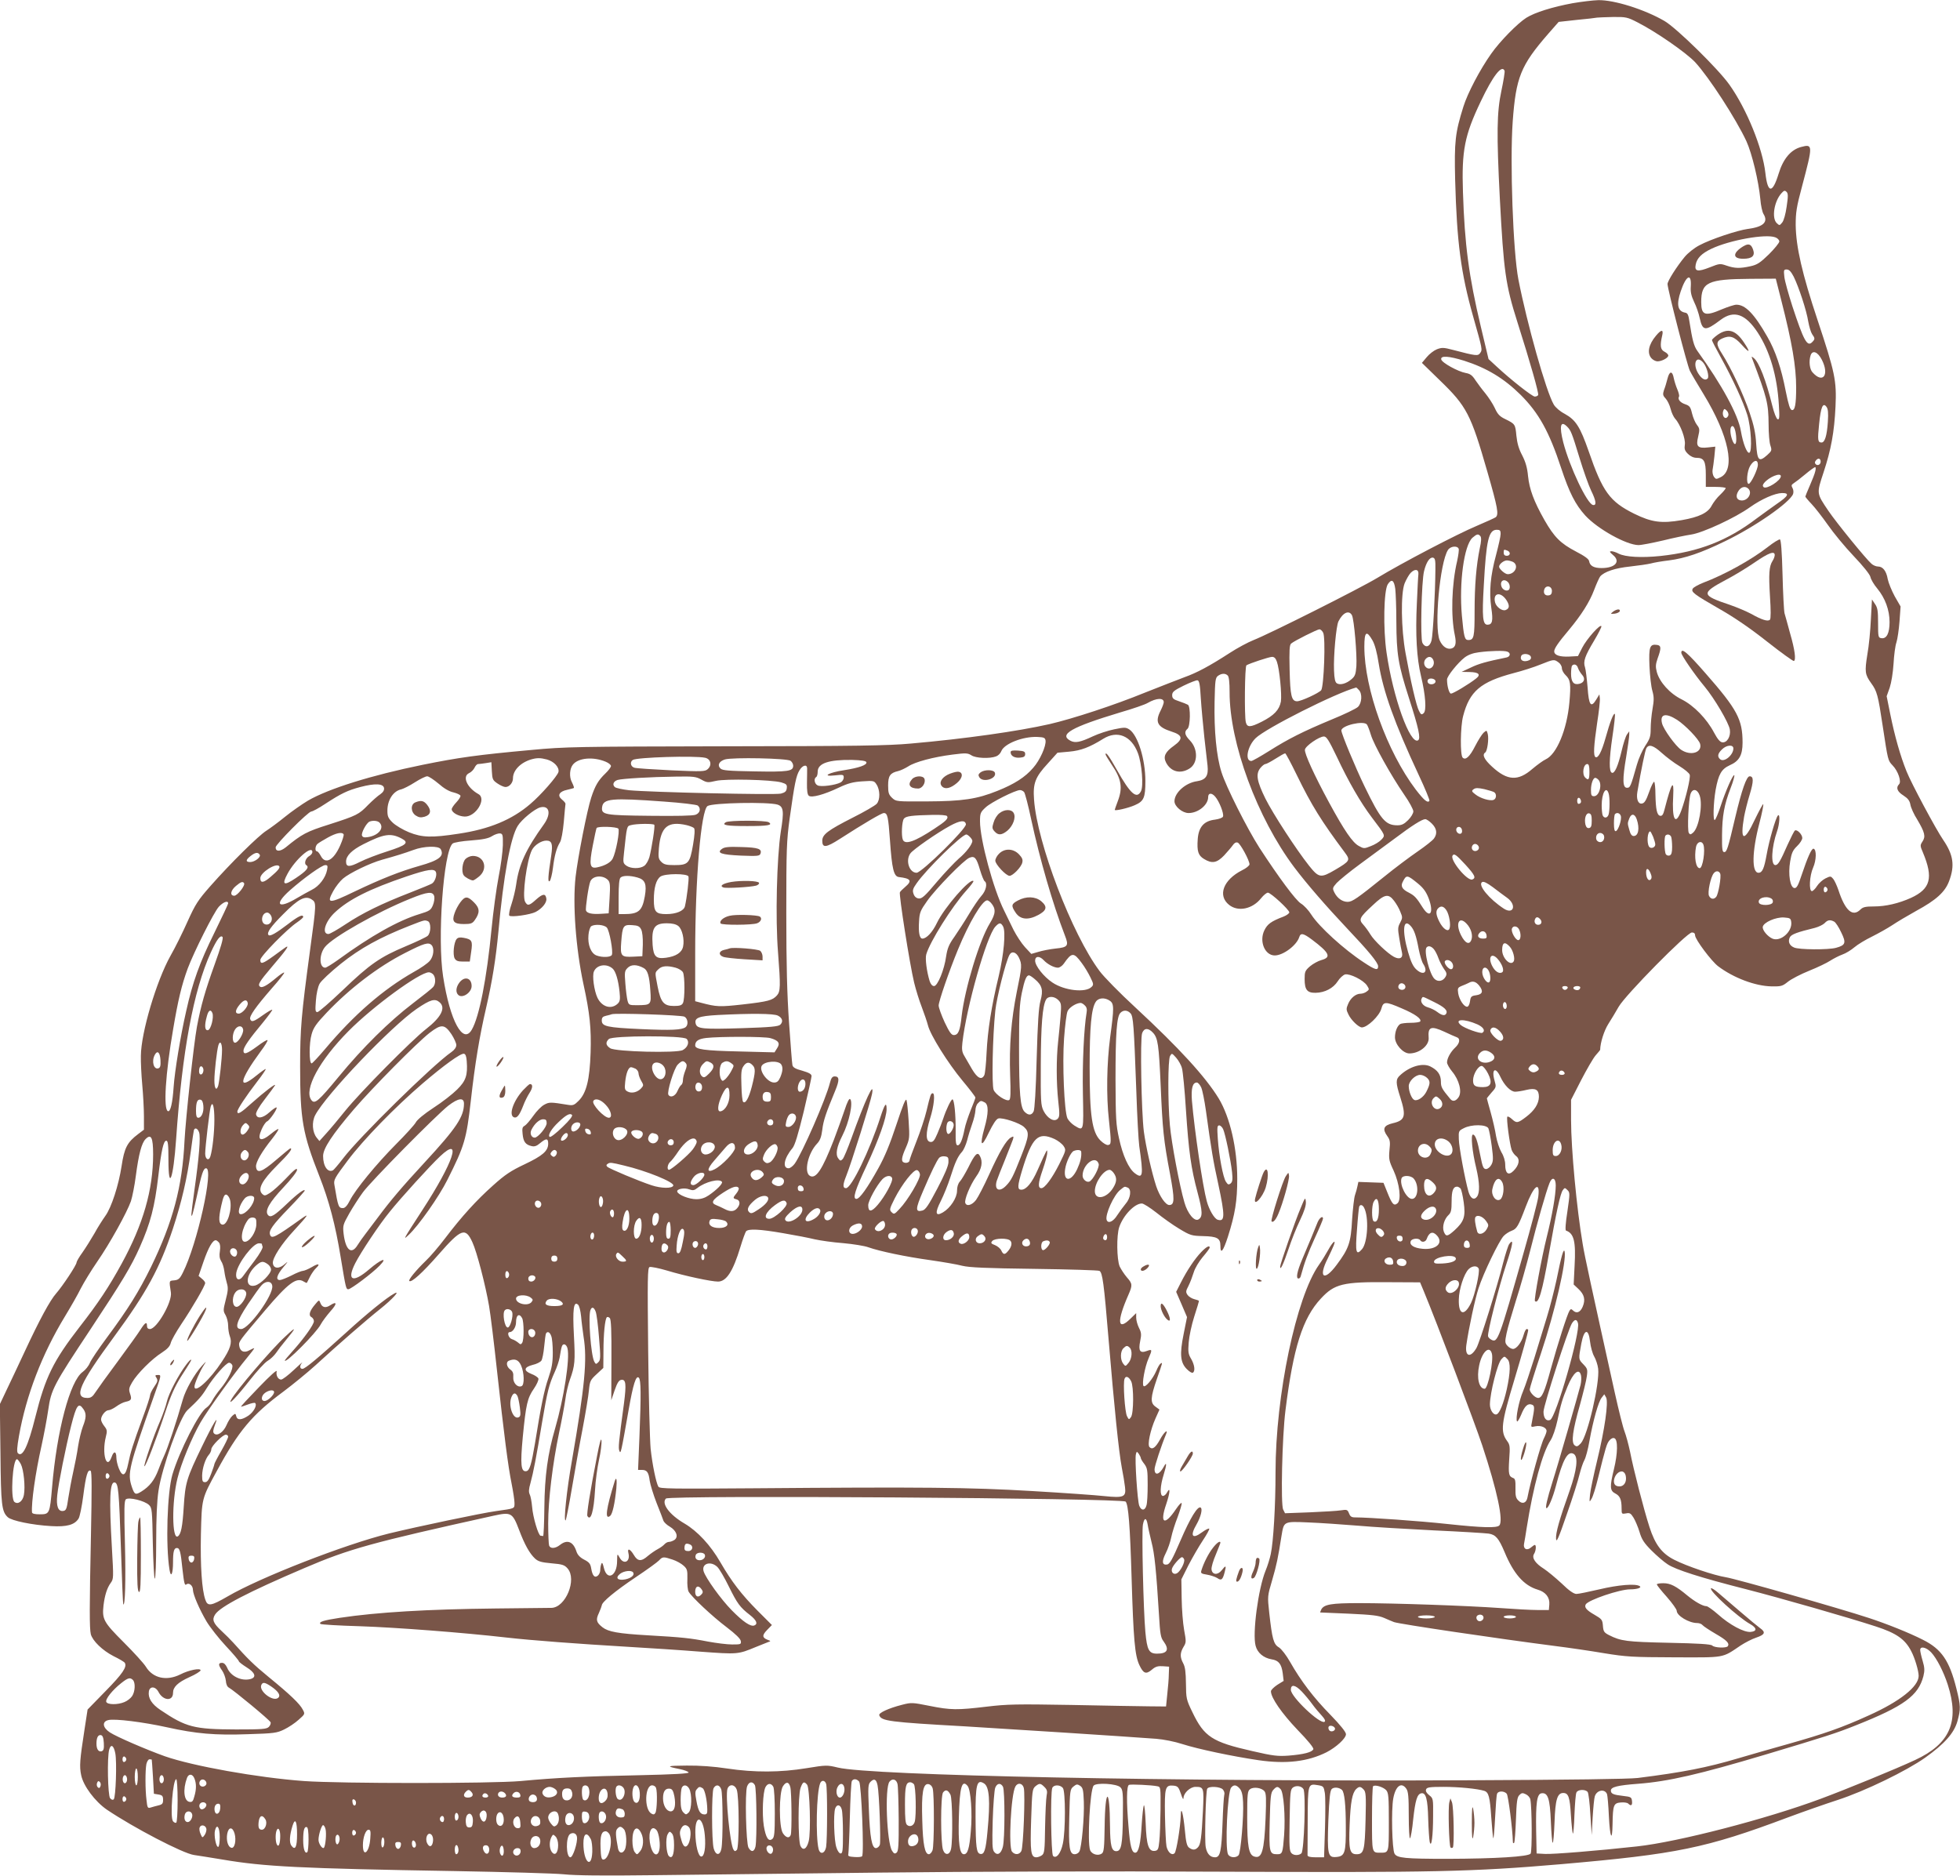 <?xml version="1.0" standalone="no"?>
<!DOCTYPE svg PUBLIC "-//W3C//DTD SVG 20010904//EN"
 "http://www.w3.org/TR/2001/REC-SVG-20010904/DTD/svg10.dtd">
<svg version="1.0" xmlns="http://www.w3.org/2000/svg"
 width="1280pt" height="1225pt" viewBox="0 0 1280 1225"
 preserveAspectRatio="xMidYMid meet">
<g transform="translate(0,1225) scale(0.1,-0.1)"
fill="#795548" stroke="none">
<path d="M10270 12229 c-130 -24 -246 -60 -302 -95 -57 -36 -173 -154 -229
-234 -74 -104 -155 -259 -182 -346 -54 -172 -60 -228 -54 -479 11 -409 38
-610 117 -890 62 -220 62 -218 46 -241 -15 -20 -25 -19 -178 21 -60 16 -72 16
-104 4 -20 -8 -50 -31 -67 -52 l-31 -37 116 -113 c177 -171 203 -221 312 -600
67 -233 75 -277 54 -295 -7 -5 -62 -30 -123 -56 -129 -54 -492 -244 -650 -340
-114 -69 -705 -366 -810 -407 -33 -13 -103 -50 -155 -84 -133 -86 -214 -129
-295 -158 -38 -14 -155 -60 -259 -101 -198 -81 -470 -170 -621 -205 -207 -47
-552 -96 -905 -127 -154 -14 -355 -17 -1215 -18 -971 -2 -1043 -3 -1265 -24
-351 -32 -473 -49 -710 -97 -334 -68 -615 -156 -749 -234 -40 -24 -107 -71
-149 -105 -43 -35 -97 -75 -122 -91 -51 -32 -233 -211 -367 -363 -80 -91 -97
-117 -148 -230 -31 -70 -81 -171 -112 -225 -91 -163 -192 -501 -193 -653 -1
-38 3 -123 9 -189 6 -66 11 -159 11 -206 l0 -87 -37 -28 c-72 -54 -91 -90
-109 -210 -19 -124 -66 -270 -106 -325 -17 -24 -50 -75 -71 -114 -22 -38 -57
-94 -78 -124 -22 -30 -39 -60 -39 -66 0 -17 -91 -154 -133 -202 -40 -45 -109
-172 -207 -383 -40 -85 -92 -197 -117 -248 l-44 -93 4 -322 c3 -336 8 -379 48
-416 25 -23 159 -51 284 -58 101 -6 152 8 178 49 8 12 22 81 31 151 17 132 29
173 48 161 8 -5 8 -121 2 -418 -10 -473 -10 -610 -1 -649 12 -44 76 -106 148
-143 37 -18 71 -38 74 -44 16 -26 -14 -71 -125 -184 l-118 -121 -20 -130 c-31
-200 -34 -241 -22 -298 14 -71 91 -173 168 -226 175 -118 497 -286 569 -296
26 -4 111 -17 188 -30 270 -46 504 -58 1515 -75 333 -6 653 -15 712 -21 72 -8
263 -10 575 -6 258 3 925 11 1483 17 610 7 1498 10 2225 6 1392 -6 1648 -1
2230 49 757 66 944 104 1480 305 99 37 245 88 325 114 179 58 452 191 573 277
126 90 188 160 210 237 22 80 22 101 -7 216 -45 180 -97 256 -217 316 -90 46
-238 105 -354 143 -194 64 -870 256 -934 266 -76 12 -255 72 -337 114 -81 41
-125 99 -162 214 -38 118 -104 375 -127 493 -10 47 -26 106 -36 132 -10 25
-38 138 -63 250 -155 701 -197 893 -210 973 -39 229 -76 621 -76 811 l0 131
66 129 c37 71 79 144 95 162 16 18 29 34 29 35 1 49 26 126 53 169 19 29 49
80 68 113 44 77 446 485 478 485 14 0 21 -6 21 -19 0 -26 107 -169 151 -202
101 -76 242 -129 348 -131 62 -1 71 1 107 30 21 17 84 50 139 72 55 22 117 52
138 66 22 14 57 32 79 40 21 7 57 29 78 47 22 19 74 50 115 70 42 21 101 54
133 75 31 21 102 63 156 93 131 71 189 124 215 195 38 101 28 171 -39 269 -48
70 -209 371 -239 447 -40 99 -77 229 -106 372 l-24 119 20 56 c11 34 21 96 25
156 3 55 11 118 19 140 7 22 16 84 20 137 l7 97 -38 66 c-20 37 -41 88 -46
113 -9 53 -32 82 -63 82 -13 0 -32 8 -43 18 -36 31 -228 267 -281 345 -79 117
-78 112 -32 252 49 149 70 261 78 430 8 169 -4 224 -117 564 -101 303 -141
478 -143 621 0 82 5 118 42 255 71 268 71 276 -7 255 -67 -18 -117 -77 -147
-176 -40 -130 -71 -128 -86 6 -18 162 -122 418 -235 577 -72 102 -345 370
-424 416 -131 76 -329 138 -432 136 -35 -1 -110 -10 -168 -20z m424 -125 c122
-62 319 -199 377 -261 91 -99 266 -369 334 -515 37 -81 80 -262 91 -378 3 -41
13 -86 21 -98 32 -52 -1 -84 -102 -97 -68 -9 -245 -68 -317 -107 -33 -17 -76
-51 -97 -77 -51 -62 -111 -156 -111 -176 0 -32 129 -534 146 -567 9 -18 50
-88 91 -155 163 -268 209 -489 111 -539 -30 -15 -32 -15 -45 2 -7 10 -11 30
-9 44 3 14 8 54 12 89 l6 64 -46 -5 c-69 -8 -82 6 -66 70 11 47 10 54 -8 77
-11 14 -25 47 -32 75 -10 43 -16 50 -45 60 -33 11 -50 33 -40 50 3 5 -2 26
-11 47 -9 21 -19 53 -23 72 -9 50 -28 50 -41 -1 -6 -24 -16 -58 -23 -75 -9
-28 -8 -36 10 -55 12 -13 27 -43 33 -68 6 -25 20 -54 30 -65 34 -37 69 -132
63 -169 -4 -28 -1 -39 20 -60 16 -16 37 -26 56 -26 49 0 61 -21 61 -111 l0
-79 65 0 c36 0 65 -4 65 -8 0 -4 -16 -24 -36 -43 -20 -18 -44 -50 -55 -70 -24
-48 -82 -76 -196 -96 -133 -23 -197 -14 -311 42 -159 79 -206 143 -297 408
-56 160 -84 204 -156 244 -31 16 -61 42 -72 61 -50 85 -175 530 -231 817 -35
181 -56 768 -37 1033 21 286 52 364 229 568 l71 81 118 13 c65 6 125 13 133
15 8 1 55 3 104 4 84 1 94 -1 160 -35z m-868 -317 c2 -7 -7 -65 -21 -130 -30
-141 -32 -277 -10 -707 25 -471 37 -559 114 -802 84 -264 142 -468 136 -478
-3 -6 -13 -10 -22 -10 -17 0 -160 113 -250 197 l-52 48 -50 210 c-79 332 -106
538 -117 880 -9 271 10 370 116 592 80 169 139 244 156 200z m1842 -886 c-7
-50 -19 -92 -29 -104 -17 -21 -18 -21 -36 -4 -34 33 -17 142 31 195 16 18 22
20 33 9 11 -10 11 -29 1 -96z m-74 -201 c14 -5 26 -17 26 -27 0 -9 -31 -47
-68 -84 -58 -56 -76 -68 -121 -78 -69 -15 -102 -14 -155 4 -43 15 -47 14 -110
-11 -79 -31 -101 -27 -92 18 8 42 39 73 102 103 120 57 355 99 418 75z m120
-257 c33 -67 84 -221 95 -293 6 -33 17 -70 25 -82 20 -28 20 -33 0 -53 -32
-32 -55 11 -129 236 -25 78 -49 163 -52 190 -5 45 -4 49 15 49 16 0 28 -13 46
-47z m-672 -62 c-3 -39 3 -63 22 -104 14 -28 30 -75 36 -104 19 -86 36 -88
138 -11 86 64 161 38 241 -84 79 -121 127 -283 138 -472 5 -82 4 -98 -8 -94
-8 3 -23 40 -35 89 -41 166 -86 282 -120 310 -16 13 -17 12 -10 -6 96 -253
105 -289 106 -426 0 -58 5 -121 12 -139 10 -31 9 -35 -21 -62 -54 -48 -65 -37
-72 72 -4 72 -15 122 -43 205 -40 119 -123 296 -181 386 -39 60 -38 80 1 98
51 23 79 14 128 -40 53 -59 60 -53 16 13 -55 83 -105 98 -172 52 -21 -15 -38
-31 -38 -35 0 -5 26 -55 57 -111 81 -147 147 -291 174 -378 25 -83 33 -240 13
-247 -15 -5 -41 60 -55 142 -18 107 -125 303 -284 523 -23 32 -33 71 -52 192
-6 43 -12 56 -28 58 -49 9 -58 53 -29 139 35 104 71 123 66 34z m591 -93 c70
-274 97 -431 97 -569 0 -111 -8 -151 -28 -147 -12 2 -22 34 -40 123 -29 150
-67 264 -121 357 -85 149 -143 208 -201 208 -14 0 -56 -14 -95 -30 -111 -48
-135 -39 -135 47 0 130 42 150 321 152 l166 1 36 -142z m265 -388 c50 -99 7
-158 -61 -82 -19 20 -25 72 -13 110 12 38 47 25 74 -28z m-2336 -6 c147 -47
260 -115 369 -223 118 -118 186 -240 264 -477 54 -163 93 -239 158 -311 81
-88 268 -192 347 -193 20 0 91 14 160 30 68 17 151 34 185 39 75 11 287 109
383 178 76 54 163 92 210 93 51 0 42 -19 -33 -70 -27 -19 -87 -62 -133 -96
-190 -145 -377 -218 -627 -245 -126 -13 -230 -7 -274 15 -16 9 -38 16 -48 16
-14 -1 -12 -5 10 -24 53 -43 16 -86 -74 -86 -50 0 -76 14 -81 45 -2 14 -30 34
-86 63 -101 53 -142 94 -206 206 -69 122 -98 200 -107 287 -5 54 -16 92 -38
135 -22 41 -33 79 -38 128 -7 75 -8 77 -73 109 -36 17 -50 32 -68 72 -13 28
-41 70 -61 95 -21 25 -50 64 -65 86 -21 33 -35 43 -64 48 -50 9 -156 67 -160
89 -5 26 50 22 150 -9z m1560 -11 c24 -27 42 -93 30 -105 -16 -16 -39 -3 -62
34 -38 63 -12 121 32 71z m815 -388 c-6 -91 -20 -135 -41 -135 -25 0 -27 16
-16 121 11 112 25 143 48 112 10 -13 13 -38 9 -98z m-650 41 c-4 -9 -11 -16
-17 -16 -15 0 -24 26 -16 47 6 15 8 15 23 1 9 -9 13 -24 10 -32z m-1053 -72
c25 -25 31 -40 81 -204 26 -85 60 -181 76 -214 33 -67 37 -99 12 -94 -38 7
-152 248 -194 409 -27 106 -18 146 25 103z m1104 -63 c5 -58 -10 -69 -27 -20
-12 36 -14 72 -4 83 13 13 26 -13 31 -63z m552 -166 c0 -19 -20 -29 -32 -17
-8 8 -7 16 2 26 14 17 30 12 30 -9z m-410 -20 c0 -30 -46 -125 -60 -125 -18 0
-11 84 10 118 24 39 50 43 50 7z m375 -42 c-3 -16 -20 -58 -36 -95 -16 -36
-29 -69 -29 -71 0 -3 18 -25 41 -49 22 -23 70 -85 106 -136 36 -52 111 -143
168 -203 62 -65 106 -120 110 -137 3 -16 23 -50 45 -76 51 -62 80 -140 80
-219 0 -72 -19 -110 -53 -105 -21 3 -22 8 -22 98 0 79 -3 101 -20 125 l-20 30
-7 -130 c-3 -71 -13 -175 -23 -229 -18 -113 -16 -131 25 -188 38 -52 45 -78
75 -278 35 -230 34 -226 65 -259 36 -37 59 -106 42 -123 -22 -22 -12 -48 28
-73 29 -19 41 -33 46 -60 3 -19 23 -64 45 -98 49 -83 56 -110 34 -143 -16 -24
-16 -28 3 -72 69 -165 50 -237 -78 -296 -80 -36 -165 -56 -242 -56 -55 0 -72
-4 -88 -20 -51 -51 -100 -8 -144 127 -10 29 -25 62 -34 73 -16 19 -18 19 -51
3 -18 -9 -43 -31 -55 -50 -11 -18 -27 -33 -33 -33 -21 0 -16 101 8 154 21 48
23 117 3 123 -13 4 -39 -55 -79 -174 -21 -64 -31 -83 -45 -83 -29 0 -44 89
-29 175 9 54 17 72 45 99 19 18 34 42 34 53 0 23 -34 58 -48 49 -5 -3 -26 -45
-48 -93 -47 -107 -62 -133 -80 -133 -31 0 -25 117 11 220 17 47 21 120 6 104
-15 -16 -58 -165 -74 -257 -16 -89 -28 -117 -53 -117 -45 0 -43 137 6 324 17
65 28 121 25 124 -2 3 -27 -43 -55 -101 -70 -150 -98 -142 -70 19 6 32 22 98
37 146 26 87 26 118 -1 118 -20 0 -51 -88 -93 -265 -49 -209 -56 -230 -73
-230 -12 0 -15 18 -14 110 1 127 14 199 56 308 17 43 27 81 24 84 -8 8 -57
-103 -90 -204 -15 -46 -32 -85 -37 -88 -13 -9 -10 108 5 196 19 103 38 136 92
161 62 27 84 66 84 148 0 151 -34 216 -243 454 -117 134 -157 168 -157 133 0
-17 87 -143 152 -221 64 -77 158 -236 165 -281 7 -45 -19 -88 -50 -83 -15 2
-31 22 -53 63 -48 91 -132 177 -211 217 -78 38 -145 113 -163 179 -9 34 -8 50
5 88 25 68 24 85 -3 89 -48 7 -55 -12 -50 -138 3 -63 11 -136 19 -162 11 -39
11 -61 1 -118 -7 -39 -12 -97 -12 -129 0 -51 -5 -66 -35 -111 -19 -29 -44 -84
-55 -124 -41 -145 -44 -151 -65 -151 -29 0 -30 56 -5 202 11 66 20 131 20 144
l0 23 -15 -21 c-8 -11 -24 -60 -35 -108 -23 -97 -45 -148 -63 -142 -20 6 -19
86 3 235 12 79 19 146 16 149 -8 9 -31 -49 -61 -157 -26 -92 -49 -135 -66
-124 -14 8 -11 71 11 220 12 76 20 149 18 163 l-3 26 -20 -33 c-35 -58 -49
-39 -57 78 -5 58 -12 117 -17 132 -13 38 -1 73 59 173 28 47 50 90 48 95 -6
18 -96 -83 -125 -140 l-28 -55 -57 -3 c-62 -3 -98 9 -98 34 0 19 27 58 96 140
81 97 135 182 165 262 15 40 33 79 39 87 26 31 98 55 195 65 54 6 116 15 136
20 21 6 74 15 118 20 106 14 208 48 366 125 195 94 424 253 445 309 4 12 2 29
-4 39 -9 16 -7 21 8 31 10 6 44 32 75 58 31 26 60 47 65 47 4 1 5 -11 1 -26z
m-225 -33 c0 -29 -95 -89 -113 -71 -7 7 -6 15 4 27 32 39 109 70 109 44z
m-212 -82 c29 -29 -6 -83 -50 -76 -29 4 -35 31 -14 63 18 27 45 32 64 13z
m-1618 -295 c0 -16 -14 -77 -30 -138 -37 -137 -46 -238 -31 -344 13 -86 7
-111 -25 -111 -31 0 -36 50 -24 255 16 299 32 365 85 365 21 0 25 -5 25 -27z
m-132 -15 c7 -9 6 -34 -4 -78 -23 -112 -34 -243 -34 -413 0 -167 -4 -187 -41
-187 -24 0 -29 19 -42 159 -19 216 14 459 69 509 29 25 38 27 52 10z m-142
-82 c3 -7 -2 -43 -10 -80 -36 -152 -42 -360 -15 -485 11 -52 5 -78 -21 -86
-29 -9 -60 12 -78 53 -37 87 1 507 54 590 16 25 61 30 70 8z m318 -12 c23 -9
20 -34 -4 -34 -13 0 -20 7 -20 20 0 22 1 23 24 14z m-470 -124 c-1 -154 -16
-426 -25 -462 -11 -44 -41 -52 -60 -16 -14 27 -6 401 11 468 14 58 37 92 58
88 14 -3 17 -16 16 -78z m507 50 c40 -22 14 -80 -35 -80 -17 0 -56 34 -56 49
0 17 31 41 51 41 11 0 29 -5 40 -10z m-618 -80 c-2 -14 -6 -99 -10 -189 -10
-206 -1 -360 27 -476 30 -126 37 -227 17 -243 -13 -12 -18 -9 -30 15 -17 31
-55 195 -88 378 -29 159 -32 388 -6 455 10 24 27 55 39 68 28 29 54 25 51 -8z
m-151 -96 c3 -27 7 -122 7 -211 1 -217 12 -282 82 -501 65 -202 78 -265 60
-277 -52 -31 -164 281 -206 573 -23 156 -18 405 8 446 25 38 41 28 49 -30z
m736 44 c14 -14 16 -44 3 -52 -15 -9 -40 4 -46 25 -11 35 17 53 43 27z m287
-58 c0 -16 -6 -26 -19 -28 -25 -5 -39 12 -31 38 10 31 50 24 50 -10z m-298
-58 c23 -35 22 -56 -4 -66 -22 -9 -61 19 -69 49 -16 62 34 74 73 17z m-1008
-100 c14 -26 34 -260 29 -333 -4 -52 -9 -66 -32 -85 -33 -29 -74 -40 -95 -27
-12 7 -17 30 -19 84 -4 95 14 292 29 321 29 58 69 75 88 40z m-188 -114 c17
-31 5 -353 -13 -376 -16 -19 -131 -72 -157 -72 -37 0 -45 37 -49 205 -3 128
-1 163 10 172 21 18 171 93 185 93 7 0 18 -10 24 -22z m322 -50 c16 -28 30
-81 41 -153 29 -180 103 -388 260 -724 42 -89 74 -167 71 -171 -11 -17 -35 3
-89 73 -188 248 -336 660 -336 933 0 99 14 110 53 42z m881 -74 c24 -9 19 -33
-6 -38 -132 -27 -182 -41 -233 -66 l-60 -28 52 -1 c61 -1 76 -17 42 -43 -44
-35 -149 -98 -163 -98 -12 0 -26 48 -26 92 0 22 70 109 115 144 24 18 54 29
93 34 75 10 166 12 186 4z m154 -36 c2 -12 -5 -19 -23 -24 -31 -8 -50 7 -41
31 8 22 60 16 64 -7z m-1659 -30 c17 -48 33 -215 26 -260 -10 -54 -45 -91
-126 -132 -74 -37 -94 -38 -103 -3 -10 39 -7 365 4 372 22 13 146 54 167 55
15 0 24 -9 32 -32z m1019 16 c20 -36 -15 -77 -44 -53 -17 14 -18 41 -2 57 17
17 35 15 46 -4z m820 -20 c12 -8 22 -25 22 -38 0 -12 11 -33 24 -45 32 -30 36
-58 25 -179 -16 -178 -83 -338 -154 -371 -16 -7 -56 -36 -88 -63 -93 -81 -163
-77 -262 14 -52 47 -67 79 -46 93 14 8 25 89 17 121 -7 26 -7 26 -28 8 -11
-11 -35 -49 -54 -86 -36 -71 -63 -95 -82 -76 -17 17 -15 202 3 271 42 163 115
224 330 281 55 14 134 39 175 56 88 35 89 35 118 14z m127 -36 c4 -13 16 -32
26 -44 24 -25 16 -52 -17 -60 -37 -9 -54 12 -54 66 0 25 3 50 7 53 13 14 32 6
38 -15z m-2287 -50 c8 -8 12 -46 12 -107 -1 -333 181 -824 422 -1145 82 -109
210 -256 342 -396 144 -152 206 -227 206 -251 0 -29 -19 -24 -94 26 -129 84
-292 233 -342 311 -18 29 -49 62 -68 73 -34 21 -144 169 -271 364 -80 125
-218 398 -248 494 -33 103 -49 272 -45 461 3 138 5 155 22 168 24 17 48 18 64
2z m1357 -38 c0 -18 -33 -26 -47 -12 -6 6 -7 15 -3 22 10 16 50 8 50 -10z
m-1533 -110 c4 -63 15 -178 23 -255 9 -77 18 -160 21 -185 7 -67 -11 -93 -68
-102 -75 -10 -148 -75 -148 -131 0 -34 52 -77 92 -77 63 0 128 53 128 104 0
28 23 30 46 3 27 -31 58 -111 51 -130 -3 -8 -25 -16 -52 -20 -72 -8 -107 -48
-113 -126 -6 -81 3 -108 41 -131 52 -32 84 -26 131 23 22 24 48 54 57 67 10
15 21 21 32 17 17 -6 77 -116 77 -142 0 -8 -22 -26 -49 -39 -122 -62 -161
-165 -84 -226 59 -47 153 -27 209 44 16 20 36 36 44 36 19 0 140 -112 140
-129 0 -6 -17 -19 -37 -27 -82 -31 -106 -49 -126 -90 -35 -72 3 -164 68 -164
55 0 143 66 160 120 9 29 27 25 82 -16 116 -87 129 -116 63 -134 -22 -6 -56
-25 -75 -41 -32 -28 -35 -36 -35 -83 0 -71 17 -91 72 -90 60 1 115 30 144 75
13 21 35 41 48 45 31 7 120 -37 143 -72 16 -25 16 -27 -2 -40 -10 -8 -28 -14
-40 -14 -31 0 -65 -28 -81 -67 -13 -30 -13 -38 2 -68 17 -37 67 -85 88 -85 36
0 114 75 127 122 13 48 26 49 134 2 85 -36 130 -68 120 -85 -4 -5 -32 -9 -63
-9 -31 0 -62 -4 -68 -8 -20 -13 -34 -50 -34 -87 0 -46 53 -105 94 -105 66 0
130 52 126 102 -6 72 15 80 102 40 35 -17 71 -32 81 -36 25 -8 21 -39 -9 -67
-31 -29 -54 -71 -54 -98 0 -10 15 -37 34 -60 45 -54 65 -131 42 -166 -18 -27
-39 -32 -55 -12 -55 66 -61 77 -61 113 0 45 -21 75 -69 99 -50 25 -135 1 -198
-58 -29 -26 -29 -48 2 -144 39 -123 32 -150 -50 -169 -59 -14 -69 -37 -35 -84
18 -25 20 -38 14 -92 -5 -57 -3 -70 27 -133 39 -86 52 -192 25 -214 -23 -19
-35 -6 -66 72 l-25 62 -82 3 -82 3 -6 -28 c-3 -15 -10 -41 -16 -58 -6 -16 -14
-89 -19 -160 -8 -151 -21 -189 -101 -296 -82 -111 -122 -83 -58 42 16 33 34
72 39 85 17 43 -6 25 -35 -28 -16 -29 -43 -73 -61 -98 -149 -210 -284 -853
-284 -1355 0 -222 -14 -454 -31 -534 -6 -29 -21 -78 -34 -109 -48 -117 -87
-412 -65 -491 12 -46 52 -79 104 -88 47 -7 65 -31 73 -91 l6 -50 -42 -26 c-22
-15 -41 -33 -41 -42 0 -42 71 -144 173 -251 70 -72 107 -118 104 -127 -8 -20
-63 -34 -162 -42 -70 -5 -100 -2 -238 30 -261 59 -313 93 -390 254 -40 82 -41
90 -42 186 -1 75 -5 109 -18 133 -22 41 -21 68 2 107 18 29 18 35 4 111 -8 44
-15 136 -16 205 l-2 125 46 92 c26 50 68 123 94 162 26 39 45 74 42 77 -3 4
-25 -7 -48 -24 -63 -47 -79 -23 -35 52 28 49 41 102 27 110 -19 12 -67 -65
-132 -216 -53 -123 -70 -154 -88 -156 -32 -5 -35 21 -8 74 14 27 30 74 36 104
6 30 25 90 42 133 16 44 28 84 26 90 -2 6 -18 -11 -37 -39 -75 -112 -108 -95
-64 32 25 74 29 120 5 76 -6 -12 -18 -22 -26 -22 -22 0 -19 65 5 141 20 64 20
87 1 51 -29 -54 -61 -62 -61 -17 0 20 44 154 75 228 16 39 -14 13 -39 -34 -30
-54 -50 -69 -69 -50 -15 15 5 110 39 187 l26 58 -26 19 c-35 25 -33 59 9 181
39 112 39 110 24 100 -6 -3 -19 -25 -28 -48 -24 -54 -71 -110 -83 -98 -12 12
8 124 33 181 25 57 24 61 -11 48 -45 -17 -57 0 -44 64 9 43 8 56 -8 87 -10 20
-18 50 -18 66 l0 30 -38 -37 c-84 -82 -90 -19 -13 156 28 64 27 73 -10 115
-17 20 -38 52 -47 71 -19 46 -21 202 -3 256 26 77 100 155 148 155 11 0 53
-27 94 -59 41 -33 108 -81 150 -106 73 -44 81 -46 156 -48 92 -2 113 -14 113
-63 0 -59 18 -37 49 59 47 148 61 234 61 378 0 199 -47 402 -121 525 -87 142
-257 328 -545 595 -101 93 -206 200 -233 237 -180 240 -408 836 -428 1119 -8
107 7 147 90 237 l63 70 77 7 c76 7 132 28 222 84 92 57 183 20 226 -93 26
-68 38 -217 20 -250 -28 -53 -69 -17 -156 138 -51 91 -75 124 -75 103 0 -4 18
-34 40 -67 64 -94 73 -151 40 -238 -11 -29 -20 -55 -20 -57 0 -9 87 11 130 30
60 26 70 48 70 158 0 142 -49 300 -105 337 -22 14 -31 15 -98 1 -40 -8 -104
-29 -140 -46 -83 -39 -115 -45 -146 -29 -78 41 5 89 324 185 83 24 164 52 180
62 57 33 105 35 105 5 0 -8 -9 -32 -20 -54 -39 -76 -22 -108 71 -138 73 -23
77 -48 16 -92 -58 -41 -72 -71 -52 -110 31 -60 92 -77 152 -40 57 34 58 128 4
184 -34 35 -39 57 -16 76 19 16 21 145 3 157 -7 4 -33 15 -58 23 -37 12 -45
19 -45 40 0 21 12 31 75 62 41 20 82 36 90 35 12 -2 17 -26 22 -117z m1032 54
c24 -24 20 -86 -6 -111 -13 -12 -90 -49 -171 -82 -187 -78 -283 -126 -411
-207 -56 -35 -107 -64 -114 -64 -44 0 -26 96 28 149 65 64 523 295 657 331 1
0 9 -7 17 -16z m2078 -195 c54 -35 143 -127 151 -158 14 -56 -61 -80 -124 -38
-36 24 -115 133 -125 173 -15 61 24 70 98 23z m-2025 -31 c5 -7 17 -38 26 -68
19 -63 130 -263 218 -391 33 -47 59 -96 59 -108 0 -13 -15 -38 -34 -57 -26
-26 -42 -34 -70 -34 -78 0 -109 36 -215 255 -60 124 -151 343 -151 364 0 33
146 67 167 39z m-2099 -104 c5 -36 -37 -130 -81 -179 -52 -61 -123 -106 -233
-150 -134 -54 -228 -68 -461 -69 -200 -1 -201 -1 -227 23 -22 21 -26 33 -26
81 0 63 13 82 65 94 17 4 46 18 67 31 44 29 163 61 290 77 86 11 98 10 122 -5
28 -19 119 -23 161 -7 14 5 29 20 34 34 19 49 141 97 236 93 42 -2 50 -5 53
-23z m1902 -106 c76 -162 155 -299 229 -397 91 -120 89 -116 62 -145 -13 -14
-44 -33 -69 -42 -42 -17 -46 -17 -78 1 -41 22 -94 99 -194 283 -97 179 -162
321 -158 346 3 24 93 86 124 86 17 0 32 -24 84 -132z m2123 24 c29 -26 80 -65
114 -85 34 -21 65 -46 68 -57 6 -20 -25 -151 -56 -236 -38 -100 -61 -56 -52
97 6 117 -11 89 -57 -89 -8 -32 -15 -42 -28 -40 -21 4 -29 41 -31 139 0 42 -4
79 -8 83 -4 3 -19 -26 -33 -66 -20 -57 -31 -74 -48 -76 -24 -4 -37 30 -29 76
26 153 51 270 58 284 16 30 46 21 102 -30z m467 30 c0 -43 -60 -93 -86 -71
-20 17 -17 37 11 64 29 30 75 34 75 7z m-2851 -174 c96 -197 160 -300 313
-505 38 -51 35 -56 -63 -114 -94 -55 -106 -53 -170 27 -84 106 -235 338 -285
438 -56 114 -64 160 -34 199 12 15 27 27 34 27 6 0 36 16 66 35 30 19 58 35
63 35 4 0 38 -64 76 -142z m-3864 113 c37 -8 46 -48 17 -74 -17 -16 -37 -17
-238 -8 -120 6 -229 13 -241 17 -25 7 -31 38 -10 51 27 17 404 29 472 14z
m-1034 -11 c48 -13 83 -52 76 -82 -8 -28 -114 -150 -184 -209 -120 -103 -267
-164 -468 -194 -176 -27 -238 -25 -323 9 -40 16 -88 45 -107 63 -30 29 -35 41
-35 79 0 69 38 128 91 139 15 4 55 24 89 46 33 21 69 39 80 39 10 0 43 -22 74
-48 35 -31 69 -51 97 -57 23 -6 44 -15 46 -22 2 -6 -10 -25 -26 -42 -17 -18
-31 -38 -31 -46 0 -22 45 -47 85 -48 73 -2 145 117 89 147 -75 42 -107 116
-60 137 13 6 29 22 35 35 6 13 16 24 23 24 7 0 30 3 50 6 l37 6 3 -58 c3 -54
6 -60 37 -81 19 -13 42 -23 52 -23 25 0 49 27 49 57 0 52 49 102 118 123 38
11 61 11 103 0z m385 -15 c19 -8 34 -20 34 -28 0 -7 -16 -29 -36 -48 -47 -45
-68 -81 -93 -158 -27 -82 -87 -389 -102 -517 -20 -177 1 -466 51 -700 42 -192
52 -291 47 -449 -6 -176 -27 -264 -79 -315 -27 -27 -36 -31 -67 -26 -117 19
-124 19 -157 1 -19 -10 -50 -42 -71 -72 -21 -30 -46 -59 -56 -65 -16 -8 -18
-18 -14 -55 5 -50 19 -69 58 -78 19 -5 34 0 56 19 40 33 53 33 53 -3 0 -48
-36 -79 -154 -135 -91 -43 -128 -68 -206 -138 -109 -97 -206 -204 -313 -345
-41 -54 -98 -121 -127 -148 -62 -60 -115 -124 -107 -131 13 -13 85 52 192 174
147 168 175 178 220 79 29 -62 86 -282 109 -417 9 -52 32 -239 51 -415 47
-429 73 -631 96 -744 10 -51 19 -108 19 -127 0 -38 5 -35 -121 -53 -95 -13
-508 -100 -698 -146 -288 -71 -844 -288 -1054 -411 -109 -63 -131 -67 -146
-22 -23 65 -33 221 -29 426 6 237 4 232 104 415 142 262 230 367 434 518 63
47 158 125 210 172 147 135 337 300 424 369 79 63 134 124 91 100 -49 -26
-181 -133 -310 -251 -189 -171 -272 -241 -290 -241 -18 0 -19 21 -2 40 6 8
-18 -13 -55 -48 -36 -34 -73 -62 -82 -62 -20 0 -35 27 -29 54 3 13 -44 -29
-116 -104 -66 -68 -119 -125 -117 -127 1 -1 21 5 44 14 23 9 45 13 48 10 15
-14 -9 -58 -43 -82 -45 -30 -73 -32 -80 -5 -5 20 -6 20 -26 3 -11 -10 -28 -37
-38 -61 -20 -46 -61 -74 -81 -54 -8 8 -7 22 5 54 31 80 -11 12 -83 -137 -102
-210 -110 -239 -120 -395 -8 -131 -18 -181 -39 -194 -38 -24 -40 226 -2 379
24 98 94 267 151 366 45 78 223 325 303 421 26 31 47 59 47 62 0 3 -13 -3 -30
-12 -36 -21 -63 -8 -68 30 -3 27 -2 28 169 230 150 177 205 218 251 189 11 -7
21 -11 22 -9 1 2 11 20 21 41 11 21 28 45 38 54 32 30 17 34 -26 8 -24 -14
-51 -25 -59 -25 -8 0 -42 -13 -74 -30 -32 -16 -67 -30 -76 -30 -30 0 -20 34
24 86 28 33 32 40 11 21 -39 -36 -77 -34 -81 3 -4 33 57 127 140 216 91 99
100 113 48 76 -172 -123 -196 -135 -206 -107 -11 27 15 64 124 176 56 58 102
109 102 113 0 14 -45 -18 -113 -83 -87 -83 -110 -96 -127 -76 -22 27 8 81 101
180 52 55 89 103 89 115 0 15 -18 1 -71 -55 -39 -41 -87 -84 -106 -96 -32 -20
-36 -20 -51 -6 -31 31 -1 87 98 186 77 76 104 111 86 111 -3 0 -44 -34 -92
-75 -94 -81 -127 -92 -132 -45 -3 28 37 98 107 185 24 31 42 58 39 61 -3 2
-24 -11 -48 -31 -68 -56 -94 -44 -61 30 11 25 27 48 35 51 17 7 70 84 62 91
-3 3 -24 -11 -46 -31 -44 -40 -82 -45 -88 -13 -2 11 20 50 55 95 33 43 63 84
68 92 13 22 -69 -41 -152 -115 -69 -63 -93 -77 -93 -55 0 16 58 103 128 194
34 44 60 82 57 84 -2 2 -29 -17 -60 -42 -125 -102 -113 -34 27 157 28 37 48
70 45 74 -4 3 -34 -15 -68 -41 -68 -50 -89 -56 -89 -28 0 22 37 76 128 185 35
43 62 80 60 82 -3 3 -30 -13 -61 -35 -60 -43 -75 -48 -83 -26 -7 19 35 79 140
200 48 54 85 101 82 104 -3 3 -27 -13 -53 -35 -57 -48 -90 -66 -103 -58 -20
12 -8 32 75 130 90 105 118 144 93 130 -7 -5 -43 -30 -79 -57 -73 -53 -89 -58
-89 -27 0 23 175 202 240 245 22 15 40 31 40 35 0 21 -33 5 -100 -47 -76 -58
-116 -81 -126 -71 -15 14 15 56 96 137 99 100 144 123 185 96 32 -21 32 -22
-11 -338 -56 -414 -64 -506 -64 -753 0 -348 17 -441 125 -715 63 -159 106
-321 140 -532 34 -206 35 -208 50 -208 17 0 159 107 204 154 58 60 10 43 -68
-24 -107 -92 -149 -74 -91 40 36 71 159 256 226 337 71 89 265 302 328 361
147 139 88 -38 -117 -353 -128 -197 -127 -197 -88 -160 63 58 199 251 253 360
112 223 124 264 153 518 27 242 57 421 99 602 41 178 64 322 81 501 33 363 79
615 126 690 26 42 110 111 147 121 60 15 73 -41 25 -109 -118 -164 -164 -264
-182 -394 -5 -36 -19 -94 -31 -130 -13 -37 -18 -70 -14 -74 12 -12 137 6 172
24 42 22 74 61 70 87 -5 35 -23 33 -66 -5 -46 -42 -57 -44 -73 -15 -20 39 11
271 45 338 17 32 61 61 94 61 36 0 43 -22 32 -96 -21 -137 -24 -180 -10 -168
6 6 16 45 21 85 10 83 24 132 46 168 9 14 19 69 25 134 5 60 10 113 11 117 1
4 -9 17 -23 28 -33 27 -18 53 35 64 21 5 41 10 43 12 2 2 -4 19 -13 37 -19 35
-15 90 7 116 36 44 133 52 214 18z m1207 6 c10 -7 17 -22 17 -32 0 -36 -33
-41 -251 -37 -172 3 -211 6 -224 19 -22 21 -9 47 29 59 50 15 409 8 429 -9z
m495 -9 c6 -18 -49 -37 -145 -52 -101 -15 -152 -44 -60 -34 53 6 57 5 57 -14
0 -12 -9 -26 -20 -32 -34 -18 -130 -31 -151 -19 -20 10 -26 44 -9 54 6 3 10
19 10 35 0 55 72 79 224 77 62 -2 91 -6 94 -15z m4722 -62 c0 -51 -6 -60 -28
-38 -22 22 -12 88 14 88 10 0 14 -14 14 -50z m-5109 23 c0 -10 0 -52 -1 -94
-1 -52 3 -79 12 -86 18 -15 99 7 196 53 61 29 93 37 153 41 74 5 78 4 93 -20
24 -36 25 -101 1 -127 -10 -11 -80 -52 -156 -90 -163 -83 -199 -110 -199 -151
0 -48 24 -46 113 11 160 103 274 170 289 170 24 0 29 -23 40 -178 13 -187 25
-236 58 -240 78 -9 89 -24 42 -64 -15 -13 -31 -28 -35 -35 -8 -13 64 -471 93
-591 11 -45 33 -117 50 -160 16 -42 34 -95 40 -118 15 -63 131 -248 225 -361
47 -56 85 -106 85 -111 0 -5 -14 -42 -31 -83 -16 -41 -35 -96 -40 -124 -14
-71 -29 -105 -45 -105 -11 0 -14 19 -13 93 1 105 -9 207 -21 207 -9 0 -42 -69
-60 -125 -7 -22 -24 -66 -38 -98 -20 -47 -29 -57 -46 -55 -31 4 -32 56 -2 153
26 82 34 165 17 165 -12 0 -16 -13 -40 -114 -11 -47 -41 -137 -66 -200 -25
-63 -45 -119 -45 -124 0 -13 -21 -21 -37 -14 -19 6 -16 33 13 97 24 56 25 64
18 174 -4 64 -10 125 -14 136 -5 14 -23 -30 -66 -160 -42 -127 -76 -210 -118
-285 -71 -128 -122 -200 -143 -200 -27 0 -9 57 66 216 80 171 131 315 131 370
0 51 -12 35 -40 -51 -71 -221 -190 -465 -225 -465 -22 0 -22 22 1 79 31 76
161 489 169 537 17 94 -45 -40 -135 -291 -24 -66 -49 -127 -57 -135 -13 -13
-16 -13 -29 5 -19 26 -10 75 27 148 45 88 72 218 51 239 -6 6 -19 -18 -37 -74
-15 -45 -47 -133 -70 -194 -75 -193 -116 -255 -155 -234 -42 22 -14 148 46
211 19 20 28 43 34 90 7 61 24 110 85 257 28 68 27 92 -4 92 -15 0 -23 -10
-31 -42 -26 -105 -181 -459 -230 -528 -12 -16 -30 -30 -40 -30 -42 0 -30 66
25 131 16 19 37 89 74 240 28 118 51 222 51 231 0 13 -16 22 -60 35 -46 12
-62 22 -65 37 -3 12 -12 136 -22 276 -13 184 -18 382 -18 715 0 421 2 474 22
620 32 228 42 278 64 314 20 34 49 41 50 14z m-690 -75 c36 -20 42 -20 94 -8
63 15 364 8 428 -10 33 -10 38 -15 35 -38 -2 -20 -11 -28 -38 -35 -38 -10
-862 9 -992 22 -43 5 -84 14 -92 20 -19 16 -10 38 17 47 29 9 219 20 381 22
115 2 132 0 167 -20z m5857 0 c28 -28 7 -108 -28 -108 -17 0 -20 7 -20 41 0
40 14 79 28 79 5 0 13 -5 20 -12z m-7930 -55 c2 -14 -6 -27 -24 -40 -16 -10
-51 -41 -79 -69 -62 -64 -74 -70 -257 -129 -146 -46 -176 -62 -282 -149 -37
-29 -66 -29 -66 0 0 20 213 234 233 234 8 0 49 22 91 50 104 68 146 88 229
110 95 25 151 23 155 -7z m7250 -27 c17 -11 15 -43 -4 -50 -23 -9 -87 10 -119
36 -25 19 -26 23 -11 34 13 9 28 9 70 0 29 -7 58 -16 64 -20z m-3070 1 c6 -7
27 -87 46 -177 57 -263 140 -551 221 -761 26 -66 19 -76 -62 -84 -37 -4 -88
-14 -113 -22 l-45 -13 -41 44 c-23 25 -56 76 -75 113 -18 37 -46 94 -61 125
-71 141 -158 465 -158 584 0 53 3 60 38 92 36 33 191 111 223 112 9 0 21 -6
27 -13z m3817 -8 c9 -26 8 -113 0 -139 -8 -24 -30 -26 -39 -4 -3 9 -6 37 -6
64 0 80 29 130 45 79z m595 -15 c21 -62 -5 -207 -42 -241 -17 -15 -21 -15 -29
-3 -11 17 -2 221 12 257 14 36 45 29 59 -13z m-777 -28 c6 -15 -1 -26 -15 -26
-4 0 -8 9 -8 20 0 23 15 27 23 6z m-5988 -11 c115 -8 214 -20 222 -26 22 -19
15 -49 -14 -60 -18 -7 -125 -9 -298 -7 -296 3 -319 7 -313 56 7 57 62 62 403
37z m743 -20 c39 -13 43 -43 21 -177 -26 -170 -36 -566 -18 -788 17 -221 16
-255 -7 -281 -29 -32 -56 -40 -223 -59 -153 -17 -171 -16 -273 11 l-38 10 0
314 c0 487 38 934 81 961 34 21 396 28 457 9z m5317 -105 c0 -34 -4 -45 -17
-48 -12 -2 -19 5 -24 22 -9 39 3 78 24 74 13 -3 17 -14 17 -48z m190 31 c7
-23 -16 -93 -32 -99 -9 -3 -13 12 -13 51 0 29 3 57 7 60 12 13 32 7 38 -12z
m-4400 -1 c10 -16 -9 -34 -84 -83 -127 -84 -191 -106 -205 -71 -11 28 -6 120
7 137 13 17 50 22 189 25 51 1 89 -2 93 -8z m4504 -21 c20 -59 11 -109 -20
-109 -12 0 -21 11 -28 38 -13 45 -13 45 -1 76 13 35 36 33 49 -5z m-1338 -28
c32 -32 37 -65 14 -97 -8 -12 -56 -50 -107 -85 -51 -35 -150 -109 -220 -166
-175 -141 -207 -163 -237 -163 -34 0 -67 23 -86 60 -14 28 -14 31 14 63 17 18
85 74 152 123 67 49 169 125 228 168 113 85 178 126 199 126 8 0 27 -13 43
-29z m-6873 7 c34 -34 -4 -84 -74 -95 -25 -4 -35 -2 -40 10 -6 18 29 82 49 91
22 9 53 6 65 -6z m3830 -11 c5 -28 -289 -317 -322 -317 -48 0 -74 80 -41 126
17 25 175 135 260 181 65 35 98 39 103 10z m-2035 -4 c6 -9 -17 -153 -32 -211
-7 -23 -21 -48 -34 -57 -28 -20 -87 -19 -116 1 -22 16 -23 21 -16 83 19 178
18 175 45 182 35 10 148 11 153 2z m211 -2 c21 -5 43 -14 48 -19 7 -7 5 -44
-6 -109 -21 -122 -31 -133 -122 -133 -52 0 -68 4 -85 21 -19 19 -21 29 -16 90
12 139 58 178 181 150z m-446 -23 c11 -14 -16 -156 -37 -196 -13 -25 -51 -46
-98 -56 -51 -12 -57 12 -32 141 11 59 23 111 25 115 8 13 131 9 142 -4z m5508
-3 c3 -8 3 -19 0 -24 -10 -16 -36 -1 -36 20 0 22 28 26 36 4z m1250 -50 c7
-19 14 -41 14 -50 0 -21 -30 -31 -41 -14 -16 26 -10 99 8 99 2 0 11 -16 19
-35z m-8552 16 c3 -5 -7 -38 -23 -74 -43 -96 -96 -125 -126 -67 -9 17 -20 30
-25 30 -15 0 -12 36 4 49 7 6 38 25 67 41 54 30 93 38 103 21z m1040 -71 c-1
-41 -13 -135 -28 -208 -14 -73 -35 -226 -46 -340 -31 -322 -80 -573 -129 -657
-57 -99 -142 57 -187 346 -39 247 2 820 62 870 9 7 62 16 120 20 78 6 113 13
137 28 17 11 41 19 52 18 18 -2 20 -9 19 -77z m7190 65 c8 -22 -4 -45 -24 -45
-10 0 -20 7 -24 15 -8 22 4 45 24 45 10 0 20 -7 24 -15z m-7852 -21 c52 -27
33 -44 -92 -84 -63 -20 -144 -51 -179 -69 -69 -35 -91 -35 -91 2 0 38 37 75
114 114 133 67 177 74 248 37z m3712 10 c9 -8 16 -20 16 -26 0 -22 -41 -76
-88 -115 -26 -23 -91 -91 -143 -152 -78 -93 -98 -111 -119 -109 -16 2 -28 12
-34 30 -8 22 -5 34 20 69 63 91 295 319 325 319 4 0 15 -7 23 -16z m4580 0 c3
-9 6 -38 6 -65 0 -36 -4 -51 -16 -56 -9 -3 -20 0 -25 8 -10 16 -12 113 -2 122
11 12 31 7 37 -9z m210 -50 c14 -37 -4 -154 -24 -154 -25 0 -37 70 -24 139 7
34 37 43 48 15z m-1466 -17 c4 -20 -25 -34 -40 -19 -15 15 -1 44 19 40 10 -2
19 -11 21 -21z m-6780 -13 c25 -45 -10 -73 -139 -109 -129 -37 -248 -84 -422
-167 -170 -82 -187 -82 -141 2 16 29 44 65 64 82 44 37 176 101 255 123 93 26
145 42 205 64 69 26 165 28 178 5z m-838 -19 c0 -8 -9 -19 -19 -25 -25 -13
-37 -50 -21 -60 22 -14 3 -37 -67 -84 -80 -54 -95 -46 -55 28 51 94 162 191
162 141z m-344 -17 c10 -15 -32 -48 -62 -48 -31 0 -30 14 2 39 30 24 49 27 60
9z m7873 -64 c63 -69 72 -88 46 -98 -32 -12 -147 127 -129 156 10 16 23 7 83
-58z m-3169 -35 c11 -37 25 -71 30 -74 20 -13 10 -62 -21 -96 -17 -19 -53 -72
-81 -119 -28 -47 -71 -113 -95 -148 -36 -50 -46 -76 -54 -127 -12 -89 -56
-195 -79 -195 -12 0 -22 12 -29 33 -19 62 -30 146 -22 174 24 83 167 311 261
416 29 32 50 60 47 63 -21 21 -190 -173 -238 -273 -29 -61 -68 -103 -95 -103
-19 0 -27 40 -22 113 3 57 9 71 53 133 57 81 241 269 276 282 34 14 46 0 69
-79z m-4576 23 c6 -10 -11 -30 -57 -69 -46 -40 -67 -42 -67 -8 0 37 107 104
124 77z m312 -24 c-10 -51 -52 -106 -99 -129 -23 -12 -67 -36 -97 -54 -125
-75 -153 -44 -46 51 92 81 208 164 230 164 16 0 17 -5 12 -32z m8645 -26 c7
-17 6 -29 -1 -36 -14 -14 -30 10 -30 47 0 33 17 27 31 -11z m-7934 12 c8 -21
-8 -65 -27 -75 -8 -5 -71 -31 -140 -58 -191 -74 -314 -135 -421 -206 -54 -36
-105 -65 -114 -65 -46 0 -22 82 43 142 90 84 225 152 467 234 140 47 182 53
192 28z m8387 -10 c8 -20 -12 -134 -26 -151 -15 -19 -36 -16 -47 6 -11 20 10
123 31 148 14 18 35 16 42 -3z m-6738 -18 c5 -13 -10 -139 -23 -195 -7 -30
-57 -51 -122 -51 -68 0 -81 15 -81 93 0 79 15 132 43 152 30 21 175 21 183 1z
m-525 -24 c13 -14 15 -34 10 -117 l-6 -100 -49 -3 c-59 -4 -92 3 -99 21 -5 14
16 160 28 190 16 39 83 44 116 9z m192 17 c50 -14 62 -43 48 -123 -17 -96 -41
-116 -137 -116 l-34 0 0 113 c0 75 4 117 12 125 15 15 61 15 111 1z m5099 -41
c35 -29 52 -54 68 -95 35 -93 10 -135 -37 -63 -44 70 -55 80 -92 100 -45 22
-56 43 -39 73 23 45 28 44 100 -15z m581 -92 c62 -45 43 -111 -21 -71 -97 63
-173 156 -143 174 9 6 31 -4 70 -33 31 -24 73 -55 94 -70z m-8249 96 c9 -15
-44 -82 -64 -82 -30 0 -25 34 11 64 32 27 44 31 53 18z m10341 -42 c0 -7 -6
-15 -12 -17 -8 -3 -13 4 -13 17 0 13 5 20 13 18 6 -3 12 -11 12 -18z m-9099
-44 c3 -13 -1 -39 -9 -58 -13 -32 -22 -38 -88 -58 -138 -42 -315 -141 -533
-300 -38 -27 -75 -50 -82 -50 -40 0 -41 86 -2 135 49 63 342 229 556 315 115
47 149 50 158 16z m6268 -29 c14 -18 33 -50 41 -72 15 -35 15 -40 -1 -71 -16
-29 -16 -40 -6 -101 6 -37 14 -80 18 -95 8 -35 -16 -47 -53 -27 -41 22 -130
106 -154 147 -12 20 -33 49 -46 63 -31 34 -26 46 62 127 77 73 102 78 139 29z
m2465 14 c8 -5 11 -16 8 -25 -8 -21 -82 -22 -90 -2 -12 30 47 49 82 27z
m-5097 -28 c33 -38 31 -70 -7 -132 -68 -110 -164 -426 -185 -608 -10 -95 -22
-123 -51 -123 -16 0 -29 19 -60 84 -21 46 -39 95 -39 109 0 27 69 227 126 365
73 178 159 322 191 322 6 0 17 -8 25 -17z m-4982 -3 c0 -5 -41 -92 -90 -192
-96 -194 -142 -322 -184 -511 -38 -166 -75 -394 -82 -495 -7 -106 -21 -165
-37 -159 -31 10 -17 243 34 537 32 189 55 286 95 395 41 109 170 366 203 403
29 31 61 43 61 22z m7956 -45 c18 -27 30 -96 20 -120 -9 -24 -42 -2 -66 45
-23 45 -25 71 -8 88 18 18 36 14 54 -13z m-7676 -35 c15 -28 -4 -62 -33 -58
-39 5 -31 78 9 78 7 0 18 -9 24 -20z m8290 -25 c13 -16 6 -35 -15 -35 -18 0
-28 17 -21 35 7 19 20 19 36 0z m1638 -18 c7 -61 -68 -128 -121 -108 -32 13
-69 56 -65 78 5 29 85 64 138 61 41 -3 45 -6 48 -31z m-8904 7 c22 -9 21 -76
-1 -96 -10 -9 -74 -39 -143 -68 -167 -70 -235 -117 -412 -287 -82 -78 -157
-143 -165 -143 -14 0 -15 11 -10 75 3 44 13 90 24 110 10 19 71 76 138 130
126 101 256 173 450 249 100 39 97 38 119 30z m6784 -17 c29 -30 42 -76 31
-105 -13 -36 -41 -23 -68 31 -38 76 -12 127 37 74z m2400 14 c10 -5 30 -36 46
-70 34 -69 29 -84 -33 -101 -49 -14 -244 -13 -275 2 -31 13 -41 40 -27 67 10
19 48 33 163 61 26 7 54 21 64 31 19 21 36 24 62 10z m-7548 -29 c25 -20 41
-87 31 -134 -8 -39 -46 -64 -111 -73 -65 -9 -82 7 -88 83 -8 113 11 142 93
142 36 0 60 -6 75 -18z m2121 -3 c18 -35 5 -181 -29 -325 -47 -194 -72 -353
-79 -499 -3 -71 -10 -138 -15 -147 -17 -34 -45 -20 -80 39 -18 31 -41 71 -51
88 -14 23 -17 42 -12 85 26 233 158 696 215 758 26 28 36 28 51 1z m2662 3
c22 -24 36 -64 52 -151 8 -40 21 -84 30 -97 34 -53 2 -79 -45 -36 -22 20 -36
50 -55 116 -40 140 -31 223 18 168z m-5250 -10 c17 -19 42 -154 33 -178 -6
-16 -62 -19 -101 -4 -36 14 -58 71 -52 133 2 27 11 53 18 58 24 15 85 10 102
-9z m224 -12 c8 -15 12 -54 11 -100 l-3 -75 -58 -3 c-81 -4 -87 3 -80 96 8
105 13 114 71 110 38 -2 49 -8 59 -28z m5733 1 c15 -29 13 -71 -5 -71 -18 0
-49 56 -41 76 8 20 34 17 46 -5z m-212 -39 c3 -18 -1 -22 -22 -22 -31 0 -42
16 -25 36 17 21 43 13 47 -14z m-8306 -190 c-63 -175 -90 -270 -116 -408 -21
-115 -73 -594 -81 -744 -14 -300 -76 -531 -219 -825 -80 -162 -147 -271 -291
-465 -51 -69 -100 -141 -108 -161 -8 -20 -29 -46 -47 -59 -83 -59 -169 -383
-200 -755 -15 -171 -16 -175 -80 -175 -33 0 -50 4 -51 13 -5 64 22 256 62 434
16 73 36 179 44 235 19 134 35 163 277 528 207 313 264 407 321 535 70 158 97
261 121 465 20 170 34 230 52 230 11 0 14 -25 14 -126 0 -210 32 -124 50 134
40 578 113 971 227 1222 39 85 62 115 76 101 7 -7 -11 -68 -51 -179z m1416
126 c20 -20 14 -74 -11 -103 -12 -15 -59 -48 -105 -73 -202 -115 -389 -278
-578 -502 -44 -52 -84 -95 -89 -95 -17 0 -17 133 0 190 12 44 31 70 98 141
151 159 337 301 512 390 125 64 153 72 173 52z m7041 -10 c22 -23 37 -80 26
-97 -20 -33 -75 21 -75 74 0 50 17 58 49 23z m-496 -16 c9 -10 23 -37 31 -60
8 -23 25 -54 36 -70 18 -24 20 -34 11 -50 -16 -30 -49 -37 -72 -16 -33 30 -73
187 -52 207 11 12 29 8 46 -11z m-2709 -56 c21 -45 21 -56 -14 -225 -36 -180
-50 -350 -43 -547 4 -108 3 -153 -6 -158 -18 -12 -89 34 -102 66 -13 33 -7
346 11 518 9 85 67 316 92 363 15 28 44 20 62 -17z m410 -35 c19 -25 44 -67
57 -94 21 -43 22 -49 7 -63 -39 -39 -176 -24 -255 29 -57 38 -113 109 -113
143 0 31 29 32 56 3 24 -26 67 -49 93 -49 11 0 28 12 38 26 52 75 65 76 117 5z
m2715 28 c31 -34 47 -79 31 -89 -20 -13 -49 7 -67 45 -26 55 -2 85 36 44z
m-301 -21 c17 -17 15 -48 -2 -48 -17 0 -48 39 -40 52 7 12 28 10 42 -4z
m-5477 -44 c20 -18 37 -75 45 -151 5 -48 3 -62 -10 -76 -42 -42 -104 -25 -134
36 -22 46 -36 146 -23 173 19 44 83 53 122 18z m202 4 c26 -13 38 -52 44 -145
7 -96 5 -97 -86 -98 -52 0 -55 1 -63 30 -4 17 -11 67 -14 111 -6 75 -5 83 15
103 23 23 60 23 104 -1z m209 2 c21 -6 42 -19 48 -30 13 -25 13 -176 0 -201
-8 -15 -21 -19 -59 -19 -66 0 -86 24 -106 125 -19 99 -19 91 5 115 22 22 56
25 112 10z m5305 -12 c15 -19 21 -65 11 -80 -13 -19 -48 27 -48 63 0 31 20 39
37 17z m-6887 -33 c16 -20 16 -61 -1 -81 -7 -9 -67 -57 -134 -108 -151 -115
-327 -288 -483 -478 -133 -161 -157 -182 -179 -152 -50 68 53 258 242 449 160
162 465 385 526 385 9 0 22 -7 29 -15z m3928 -30 c48 -40 56 -72 37 -141 -12
-45 -18 -138 -25 -381 -5 -199 -13 -330 -20 -342 -13 -26 -34 -27 -59 -2 -28
28 -36 119 -36 421 0 217 3 281 18 355 18 86 30 115 47 115 5 0 22 -11 38 -25z
m2902 -42 c29 -37 22 -57 -20 -63 -31 -4 -36 -9 -40 -40 -3 -21 -11 -35 -19
-35 -21 0 -51 46 -58 87 -5 34 -3 38 23 49 16 6 36 15 44 19 27 16 48 10 70
-17z m-482 -4 c4 -19 -19 -31 -38 -19 -18 11 -4 42 17 38 10 -2 19 -10 21 -19z
m1060 -11 c-3 -7 -11 -13 -18 -13 -7 0 -15 6 -17 13 -3 7 4 12 17 12 13 0 20
-5 18 -12z m82 3 c0 -6 -4 -12 -9 -15 -13 -8 -42 4 -35 15 7 12 44 12 44 0z
m-3409 -82 c20 -20 21 -28 15 -108 -4 -47 -11 -122 -16 -166 -12 -111 -12
-265 1 -386 10 -87 9 -103 -4 -116 -23 -23 -67 3 -92 52 -18 37 -19 61 -18
305 1 251 11 380 34 421 13 25 54 24 80 -2z m2456 -14 c67 -33 90 -55 77 -76
-9 -15 -29 -10 -58 12 -14 11 -42 25 -61 30 -33 9 -53 38 -40 59 8 13 1 15 82
-25z m-2119 9 c28 -19 28 -46 2 -239 -22 -166 -26 -382 -8 -540 16 -149 16
-159 -5 -163 -10 -2 -32 11 -51 30 -54 54 -70 162 -70 478 0 261 11 384 40
427 17 27 59 30 92 7z m-5630 -15 c4 -22 -36 -69 -59 -69 -26 0 -24 23 7 60
27 32 47 35 52 9z m1254 4 c40 -36 9 -97 -90 -174 -93 -72 -430 -413 -527
-533 -44 -55 -100 -122 -125 -149 l-44 -49 -18 22 c-28 35 -33 101 -10 146 68
132 499 583 663 695 91 62 120 70 151 42z m6968 -24 c0 -21 -16 -26 -23 -6 -6
17 3 38 14 31 5 -3 9 -14 9 -25z m-2755 4 c12 -11 15 -26 11 -47 -17 -101 -28
-328 -24 -528 5 -252 7 -247 -57 -208 -17 11 -37 32 -44 46 -21 47 -34 356
-22 523 6 82 16 162 23 177 11 25 56 53 85 54 6 0 19 -7 28 -17z m-5698 -49
c11 -28 -10 -109 -29 -112 -21 -4 -24 31 -7 91 10 39 25 48 36 21z m5996 -2
c18 -20 22 -73 38 -512 5 -157 14 -316 19 -355 28 -193 24 -217 -28 -178 -41
30 -80 117 -104 228 -20 89 -22 130 -23 385 0 304 8 411 32 435 19 20 46 19
66 -3z m-2913 -22 c22 -12 27 -52 8 -68 -25 -19 -95 -22 -293 -13 -222 10
-255 18 -255 56 0 19 6 26 28 31 15 3 32 8 37 10 22 9 455 -5 475 -16z m610 7
c30 -15 36 -39 16 -59 -12 -12 -62 -17 -250 -23 -255 -8 -292 -4 -302 27 -12
40 17 52 144 59 215 11 365 10 392 -4z m4568 -57 c39 -18 54 -41 33 -55 -13
-8 -119 30 -142 51 -44 39 22 42 109 4z m-8060 -35 c3 -26 -33 -85 -53 -85
-20 0 -20 58 1 88 19 27 48 25 52 -3z m1360 -29 c17 -26 32 -59 32 -71 0 -15
-12 -32 -32 -46 -123 -85 -604 -558 -707 -694 -29 -38 -59 -73 -66 -78 -34
-18 -65 26 -65 93 0 49 59 139 201 305 122 142 409 432 494 499 77 59 98 58
143 -8z m6848 17 c25 -27 28 -53 7 -60 -19 -7 -77 52 -70 70 9 25 35 21 63
-10z m-2267 -7 c33 -35 39 -78 51 -347 12 -283 19 -356 61 -576 31 -166 30
-203 -5 -203 -24 0 -63 57 -85 122 -30 92 -68 261 -81 358 -16 127 -25 609
-11 643 13 34 40 35 70 3z m-3045 -41 c20 -20 8 -55 -25 -73 -38 -21 -439 -11
-474 12 -29 19 -32 38 -9 60 23 23 485 24 508 1z m547 5 c53 -15 66 -33 44
-66 l-17 -27 -232 6 c-227 5 -286 14 -286 39 0 29 21 43 72 49 87 10 380 10
419 -1z m-3581 -77 c0 -55 -17 -206 -25 -234 -12 -37 -25 -18 -25 35 0 54 16
194 26 229 10 34 24 16 24 -30z m8288 -19 c27 -19 28 -40 3 -54 -58 -31 -118
12 -75 54 20 20 43 20 72 0z m-8690 -47 c2 -37 -1 -49 -13 -54 -31 -11 -47 46
-24 88 17 32 34 16 37 -34z m2000 -7 c7 -92 -5 -129 -63 -186 -29 -29 -98 -83
-154 -119 -61 -40 -107 -78 -116 -96 -8 -15 -66 -79 -128 -141 -130 -131 -266
-297 -302 -368 -17 -34 -32 -50 -45 -50 -29 0 -32 7 -56 151 -6 33 0 44 87
160 102 136 305 345 489 503 138 118 248 198 270 194 10 -2 16 -17 18 -48z
m4671 -47 c6 -21 18 -144 26 -273 18 -270 33 -379 76 -539 33 -124 34 -158 6
-175 -26 -16 -71 37 -92 111 -32 109 -85 391 -95 505 -14 156 -13 424 1 451
12 20 12 20 40 -11 15 -17 33 -48 38 -69z m-3240 33 c8 -10 7 -22 -4 -49 -8
-20 -15 -47 -15 -61 0 -14 -5 -28 -11 -32 -6 -3 -17 -22 -25 -40 -14 -33 -45
-46 -59 -24 -11 18 37 173 61 197 27 27 37 28 53 9z m162 4 c27 -15 24 -37
-11 -72 -25 -25 -33 -28 -45 -18 -21 18 -19 56 5 80 23 23 25 23 51 10z m135
-4 c19 -14 19 -15 0 -50 -10 -20 -28 -43 -38 -53 -17 -15 -21 -15 -28 -3 -17
27 -12 98 8 109 23 14 35 13 58 -3z m326 -8 c12 -19 10 -44 -6 -83 -12 -27
-21 -35 -41 -35 -43 0 -100 78 -80 110 19 30 109 36 127 8z m-766 -14 c20 -30
10 -77 -18 -82 -36 -7 -78 75 -51 101 15 16 53 6 69 -19z m578 10 c21 -20 20
-45 -4 -140 -20 -77 -42 -115 -57 -100 -5 4 -10 52 -11 107 -3 79 -1 105 12
124 19 29 38 32 60 9z m5124 -6 c17 -17 15 -26 -7 -37 -13 -7 -24 -6 -37 3
-15 12 -16 16 -5 30 16 19 33 20 49 4z m-8710 -34 c-5 -28 -28 -29 -28 -1 0
13 3 27 7 30 10 11 25 -9 21 -29z m8390 -16 c30 -59 19 -88 -33 -88 -52 0 -65
9 -65 44 0 41 35 98 58 94 9 -2 27 -24 40 -50z m-5567 32 c10 -6 19 -19 19
-30 0 -10 8 -32 17 -48 17 -29 17 -31 0 -50 -24 -26 -62 -35 -88 -21 -19 10
-21 17 -16 64 6 57 21 95 38 95 6 0 19 -5 30 -10z m5647 -52 c26 -56 67 -98
97 -98 13 0 46 5 74 12 60 14 81 2 81 -46 -1 -45 -29 -89 -83 -130 -55 -42
-63 -43 -94 -14 -13 12 -26 18 -29 15 -8 -8 15 -180 28 -217 5 -14 18 -32 30
-41 26 -20 19 -59 -18 -96 -33 -33 -54 -17 -54 40 0 25 -9 56 -25 82 -13 23
-29 71 -35 106 -5 35 -21 104 -35 154 -14 49 -25 91 -25 92 0 1 14 18 31 38
31 34 31 37 19 79 -21 74 7 91 38 24z m420 24 c2 -7 -6 -12 -17 -12 -21 0 -27
11 -14 24 9 9 26 2 31 -12z m-897 -33 c21 -21 20 -38 -7 -91 -18 -34 -56 -60
-77 -52 -17 6 -37 54 -37 91 0 31 42 73 75 73 14 0 34 -9 46 -21z m-4061 -37
c0 -30 -16 -52 -37 -52 -16 0 -17 34 -3 61 16 29 40 24 40 -9z m-675 -22 c0
-16 -6 -26 -18 -28 -19 -4 -32 20 -23 44 9 25 41 13 41 -16z m3260 -3 c8 -19
21 -85 30 -148 36 -261 48 -332 81 -482 45 -210 44 -248 -4 -233 -22 7 -56 65
-71 121 -26 94 -80 459 -97 656 -6 81 4 119 32 119 8 0 21 -15 29 -33z m-3081
-51 c0 -49 -27 -98 -58 -104 -24 -5 -20 43 9 106 30 65 50 64 49 -2z m271 -11
c0 -25 -4 -30 -25 -30 -16 0 -26 6 -28 18 -6 30 6 49 30 45 18 -2 23 -9 23
-33z m4367 -12 c23 -21 23 -50 -1 -63 -36 -19 -69 38 -39 68 15 15 18 15 40
-5z m-8074 -45 c4 -42 -12 -78 -33 -78 -11 0 -15 12 -15 44 0 56 8 78 29 74
11 -2 17 -16 19 -40z m1702 14 c0 -85 -49 -159 -257 -384 -147 -159 -225 -251
-305 -359 -27 -35 -63 -83 -80 -106 -18 -23 -42 -57 -53 -75 -40 -65 -78 -33
-91 74 -6 54 -4 60 37 133 24 42 64 104 89 138 51 71 479 504 558 566 65 50
102 55 102 13z m926 -8 c35 -36 46 -84 20 -84 -31 0 -114 89 -101 110 13 20
49 9 81 -26z m2475 16 c26 -14 25 -72 -2 -167 -33 -119 -20 -133 28 -31 28 57
48 88 62 93 27 8 141 -29 169 -56 36 -33 33 -58 -20 -192 -51 -129 -64 -156
-96 -189 -44 -47 -80 -31 -63 29 5 15 29 78 54 138 24 61 48 121 52 133 6 21
5 23 -13 13 -30 -16 -75 -93 -142 -241 -33 -73 -72 -148 -86 -167 -26 -34 -61
-44 -70 -20 -8 21 32 118 71 173 37 51 45 97 24 135 -15 29 -33 11 -75 -75
-20 -39 -44 -80 -55 -92 -12 -13 -19 -35 -19 -61 0 -46 -43 -112 -92 -141 -49
-29 -54 -4 -14 74 19 38 47 107 62 154 31 98 48 136 76 167 11 12 26 46 34 75
7 29 22 78 33 108 11 30 20 69 21 87 0 17 7 39 16 47 18 19 20 19 45 6z
m-5031 -113 c0 -83 -12 -193 -26 -239 -10 -33 -34 -20 -34 18 0 41 28 280 36
307 13 41 24 -1 24 -86z m2273 -48 c-40 -39 -77 -68 -83 -64 -15 9 11 53 57
96 49 47 75 61 88 48 7 -7 -14 -34 -62 -80z m1525 68 c5 -26 -25 -67 -49 -67
-19 0 -21 4 -15 32 3 17 11 37 18 45 15 18 42 12 46 -10z m-1628 -43 c0 -26
-57 -94 -78 -94 -22 0 -34 28 -21 52 20 40 52 68 76 68 18 0 23 -5 23 -26z
m1480 6 c0 -13 -7 -20 -20 -20 -19 0 -27 20 -13 33 13 14 33 6 33 -13z m1178
-13 c4 -22 -25 -70 -38 -62 -11 7 -13 45 -4 70 8 21 38 15 42 -8z m-4612 -41
c-9 -14 -23 -26 -31 -26 -20 0 -19 39 2 62 15 16 18 17 31 4 13 -13 13 -18 -2
-40z m2174 40 c0 -8 -7 -22 -16 -30 -8 -9 -22 -16 -30 -16 -17 0 -19 31 -2 48
17 17 48 15 48 -2z m4198 -31 c14 -31 49 -199 58 -280 5 -48 3 -63 -9 -74 -13
-10 -18 -9 -31 11 -19 29 -45 167 -53 281 -5 73 -4 87 9 87 8 0 20 -11 26 -25z
m1732 6 c5 -11 15 -63 22 -116 11 -83 10 -100 -3 -123 -8 -15 -24 -27 -34 -27
-17 0 -23 13 -37 85 -19 101 -33 140 -49 140 -15 0 -5 -111 22 -220 22 -95 24
-159 5 -185 -19 -26 -43 -13 -56 32 -23 82 -62 291 -63 343 -2 53 -1 55 33 72
50 26 146 25 160 -1z m-5626 -13 c15 -25 -32 -73 -63 -63 -26 8 -38 50 -20 71
16 20 69 15 83 -8z m-2794 -13 c11 -29 0 -164 -30 -375 -11 -79 -20 -151 -20
-159 0 -33 10 1 35 114 32 152 43 185 61 185 52 0 -58 -496 -152 -682 -20 -40
-29 -47 -56 -50 -35 -3 -34 0 -22 -79 10 -61 -92 -239 -137 -239 -12 0 -19 7
-19 20 0 30 -12 24 -42 -23 -14 -23 -81 -116 -148 -207 -68 -91 -133 -182
-146 -202 -19 -30 -31 -38 -53 -38 -93 0 -53 91 174 400 213 290 298 447 384
705 57 174 93 328 117 505 9 69 18 131 20 138 6 20 24 14 34 -13z m2558 1 c3
-13 -1 -17 -14 -14 -11 2 -20 11 -22 22 -3 13 1 17 14 14 11 -2 20 -11 22 -22z
m331 5 c17 -11 8 -39 -15 -48 -19 -7 -60 30 -50 46 9 13 45 14 65 2z m-481
-27 c-3 -19 -34 -41 -43 -32 -9 9 18 48 33 48 7 0 12 -7 10 -16z m576 10 c20
-8 21 -38 1 -54 -17 -14 -43 -7 -51 15 -6 15 11 45 26 45 5 0 15 -3 24 -6z
m-3284 -133 c0 -231 -65 -457 -205 -713 -83 -152 -154 -259 -275 -414 -172
-222 -224 -328 -289 -588 -48 -192 -84 -267 -114 -237 -8 8 -6 39 7 113 47
265 150 534 301 782 37 61 83 141 102 180 20 39 68 118 108 176 83 120 194
321 220 395 9 28 24 102 32 165 19 144 38 215 64 241 36 36 49 10 49 -100z
m5887 100 c23 -11 49 -31 59 -46 17 -26 16 -28 -29 -119 -46 -91 -94 -156
-116 -156 -24 0 -22 33 8 119 17 49 31 100 30 113 0 26 2 31 -63 -114 -37 -84
-74 -128 -106 -128 -27 0 -26 24 5 127 66 217 104 253 212 204z m-2337 -19 c0
-8 -12 -30 -26 -49 -28 -37 -140 -133 -155 -133 -15 0 -10 36 7 51 9 7 34 39
55 71 40 58 82 90 106 81 7 -3 13 -12 13 -21z m4912 1 c24 -22 32 -63 14 -81
-30 -30 -106 16 -106 64 0 43 52 52 92 17z m-5062 -3 c0 -13 -7 -20 -20 -20
-19 0 -27 20 -13 33 13 14 33 6 33 -13z m548 -18 c4 -27 -31 -62 -63 -62 -39
0 -34 45 8 70 37 23 51 21 55 -8z m5248 2 c9 -34 -10 -74 -36 -74 -17 0 -20 7
-20 38 0 59 43 87 56 36z m-5528 -11 c3 -23 -30 -53 -60 -53 -28 0 -40 33 -22
59 21 30 78 26 82 -6z m132 -10 c0 -26 -83 -114 -134 -140 -51 -26 -52 0 -1
58 26 30 59 69 75 87 31 37 60 35 60 -5z m278 4 c5 -24 -27 -86 -50 -98 -16
-8 -24 -7 -36 4 -13 13 -13 20 -2 47 14 34 57 73 74 67 6 -2 12 -11 14 -20z
m4256 7 c19 -18 20 -28 6 -55 -20 -37 -80 -18 -80 26 0 42 44 59 74 29z
m-7715 -38 c16 -19 -4 -58 -27 -54 -21 4 -28 34 -12 53 16 19 24 19 39 1z
m2016 4 c4 -6 1 -17 -5 -26 -10 -11 -16 -12 -26 -3 -11 9 -11 15 -3 25 14 17
25 18 34 4z m3426 -2 c3 -34 -5 -67 -27 -115 -40 -84 -91 -82 -78 2 7 47 38
111 56 118 24 10 48 7 49 -5z m-867 -69 c-1 -24 -25 -81 -73 -172 -57 -109
-77 -138 -97 -143 -47 -12 -47 8 4 127 53 124 88 196 105 217 6 7 22 12 36 10
23 -3 26 -7 25 -39z m981 -10 c7 -22 -38 -107 -61 -116 -19 -7 -44 15 -44 39
0 74 86 137 105 77z m-3100 -11 c145 -34 330 -109 322 -131 -6 -20 -79 -19
-142 2 -82 27 -276 108 -289 121 -8 8 -7 13 4 20 14 9 23 8 105 -12z m906 -44
c11 -14 10 -19 -10 -36 -28 -22 -49 -20 -64 4 -24 37 45 67 74 32z m1027 -14
c3 -29 -79 -169 -134 -226 -32 -35 -36 -36 -51 -21 -16 15 -14 22 20 90 48 94
123 189 145 185 10 -2 18 -14 20 -28z m1266 8 c21 -30 20 -56 -4 -95 -42 -70
-120 -84 -120 -22 0 56 57 139 97 139 6 0 19 -10 27 -22z m-5651 -12 c8 -21
-17 -61 -38 -61 -26 0 -31 32 -9 56 20 22 40 25 47 5z m2977 2 c0 -19 -52 -68
-72 -68 -24 0 -23 21 3 54 21 27 69 37 69 14z m520 -42 c0 -26 -28 -40 -55
-28 -26 12 -30 20 -17 38 18 27 72 19 72 -10z m706 20 c8 -20 -47 -120 -94
-175 -41 -48 -62 -49 -62 -2 0 28 55 129 92 169 24 25 56 29 64 8z m3406 -3
c37 -42 29 -133 -11 -133 -36 0 -83 94 -68 135 9 21 60 19 79 -2z m125 -25
c27 -25 29 -45 6 -70 -32 -35 -63 -11 -63 50 0 48 20 55 57 20z m453 2 c17
-31 8 -101 -13 -114 -28 -17 -60 27 -51 68 14 66 42 86 64 46z m350 -22 c0
-62 -23 -194 -59 -338 -34 -136 -84 -410 -77 -417 23 -24 48 61 91 307 48 272
75 396 91 417 12 17 14 17 30 1 17 -16 17 -23 0 -140 -12 -76 -15 -123 -9
-125 52 -18 65 -71 56 -230 l-6 -122 31 -29 c39 -37 47 -70 28 -116 -16 -38
-41 -47 -64 -24 -10 10 -15 10 -22 -2 -15 -23 -77 -217 -122 -380 -41 -151
-58 -190 -83 -190 -20 0 -55 36 -55 56 0 8 33 115 74 237 91 272 167 602 154
663 -6 25 -21 -26 -53 -185 -15 -68 -42 -176 -62 -240 -20 -64 -57 -186 -83
-271 -27 -85 -59 -182 -73 -215 -27 -62 -51 -181 -40 -198 3 -5 15 15 27 43
23 58 44 77 71 66 18 -7 18 -19 -1 -115 -7 -33 -7 -33 24 -26 35 7 72 -8 72
-31 0 -8 -8 -29 -17 -47 -20 -38 -89 -288 -108 -388 -7 -36 -34 -45 -59 -19
-17 16 -20 32 -19 81 1 48 -2 62 -15 66 -29 11 -32 26 -26 121 6 83 5 96 -13
120 -46 63 -40 114 47 402 54 180 90 309 90 324 0 3 -4 6 -10 6 -5 0 -14 -17
-20 -39 -13 -48 -46 -91 -69 -91 -10 0 -26 9 -36 20 -17 19 -18 26 -6 83 7 34
35 130 61 213 27 83 69 232 94 330 44 176 103 382 125 437 17 44 41 35 41 -15z
m-5445 23 c6 -11 -34 -52 -87 -88 -25 -17 -50 -25 -81 -25 -46 0 -118 28 -124
49 -6 18 46 28 79 15 23 -8 32 -7 52 9 52 41 145 64 161 40z m533 -44 c2 -12
-3 -17 -17 -17 -15 0 -21 6 -21 21 0 25 33 22 38 -4z m-424 4 c3 -5 -3 -20
-14 -34 -25 -31 -25 -33 0 -40 24 -6 26 -34 3 -59 -19 -22 -45 -23 -81 -4 -15
8 -39 19 -54 25 -39 15 -27 35 45 82 59 38 90 48 101 30z m2540 3 c27 -10 20
-69 -13 -106 -15 -18 -40 -52 -55 -75 -26 -42 -60 -57 -69 -30 -11 34 47 163
89 196 30 24 27 23 48 15z m2174 -6 c6 -7 15 -48 21 -91 13 -93 2 -125 -60
-182 -47 -42 -56 -43 -70 -9 -12 33 3 83 31 109 16 15 20 31 20 90 0 69 10 95
36 95 6 0 16 -6 22 -12z m508 -53 c-3 -29 -47 -196 -97 -371 -159 -559 -168
-586 -209 -564 -10 5 -20 15 -22 22 -7 20 71 327 119 471 43 130 50 174 19
132 -7 -10 -25 -66 -40 -124 -35 -143 -153 -519 -174 -555 -39 -67 -76 -56
-66 19 16 111 57 303 80 372 31 97 134 310 164 341 12 13 36 28 52 34 33 12
44 30 92 157 52 138 95 173 82 66z m-8544 -20 c16 -61 -17 -169 -50 -163 -24
5 -26 39 -7 124 13 58 20 74 33 72 8 -2 19 -16 24 -33z m158 10 c0 -40 -54
-105 -87 -105 -26 0 -11 61 25 103 19 22 62 23 62 2z m2278 -29 c-2 -15 -7
-28 -13 -29 -12 -2 -19 38 -10 60 9 25 27 1 23 -31z m1077 34 c10 -17 -13 -47
-62 -79 -40 -27 -49 -29 -61 -17 -18 17 -5 43 39 80 31 26 73 34 84 16z m3990
-78 c0 -61 -13 -90 -34 -78 -14 9 -14 101 0 127 19 37 34 15 34 -49z m-5470
33 c0 -11 -7 -21 -16 -23 -18 -3 -33 23 -23 39 10 17 39 5 39 -16z m1602 8 c9
-22 -80 -103 -113 -103 -43 0 -24 45 38 90 47 34 66 37 75 13z m3771 -30 c33
-61 24 -228 -13 -271 -39 -45 -45 -23 -33 128 5 74 12 141 14 148 5 17 22 15
32 -5z m-3668 -13 c0 -45 -91 -100 -111 -69 -7 10 2 24 32 52 47 42 79 49 79
17z m4135 9 c21 -33 -34 -87 -76 -74 -27 9 -24 32 7 60 28 26 58 32 69 14z
m-4020 -9 c10 -16 -13 -49 -46 -65 -53 -28 -66 0 -20 46 30 29 55 37 66 19z
m-1345 -25 c0 -14 -4 -25 -9 -25 -12 0 -23 29 -15 41 10 18 24 9 24 -16z m100
-34 c0 -51 -19 -89 -39 -77 -8 5 -10 22 -5 54 13 92 44 108 44 23z m1330 31
c0 -21 -18 -42 -37 -42 -20 0 -27 28 -13 45 18 21 50 19 50 -3z m-1137 -26
c-4 -53 -43 -72 -43 -21 0 36 11 56 29 53 11 -3 15 -13 14 -32z m5401 -19 c19
-26 19 -30 5 -55 -18 -32 -55 -41 -62 -15 -13 46 -18 83 -12 93 11 19 47 7 69
-23z m-8030 -24 c-1 -49 -43 -113 -75 -113 -35 0 -20 93 24 148 6 7 20 12 31
10 18 -3 21 -10 20 -45z m2516 -3 c0 -50 -15 -90 -35 -90 -21 0 -21 88 1 118
21 30 34 19 34 -28z m552 22 c22 -22 0 -42 -45 -42 -48 0 -73 19 -63 46 5 13
16 16 52 11 25 -2 50 -9 56 -15z m1038 -21 c0 -34 -49 -57 -66 -29 -8 13 43
61 57 53 5 -4 9 -14 9 -24z m-1400 -36 c0 -42 -3 -55 -15 -55 -11 0 -15 11
-15 39 0 44 8 71 21 71 5 0 9 -25 9 -55z m1250 25 c0 -23 -41 -53 -67 -48 -26
5 -22 40 7 55 37 19 60 16 60 -7z m-1171 -102 c-10 -52 -18 -73 -29 -73 -12 0
-14 11 -11 50 4 67 27 123 43 107 9 -9 9 -29 -3 -84z m1534 78 c7 -19 -17 -51
-31 -42 -13 8 -16 39 -5 49 11 12 31 8 36 -7z m3041 -8 c8 -13 7 -21 -2 -30
-10 -10 -17 -8 -33 9 -23 22 -18 46 8 41 9 -2 21 -11 27 -20z m-3919 -12 c77
-13 170 -31 206 -40 36 -8 119 -20 186 -25 66 -6 140 -18 164 -27 73 -26 245
-62 404 -84 83 -12 177 -28 210 -37 46 -11 156 -16 472 -20 226 -3 416 -9 423
-13 20 -12 29 -77 60 -450 37 -443 66 -728 86 -835 9 -44 18 -101 21 -127 8
-65 -8 -72 -135 -59 -53 6 -266 21 -472 33 -408 24 -703 27 -1823 18 -533 -4
-609 -3 -617 10 -15 24 -40 145 -51 249 -5 53 -13 340 -16 638 -5 477 -4 543
9 548 8 3 60 -7 114 -23 115 -35 289 -72 333 -72 55 0 98 67 146 225 15 50 32
96 37 103 15 18 87 15 243 -12z m1114 -1 c4 -21 -23 -45 -51 -45 -26 0 -23 35
4 54 27 19 42 16 47 -9z m-2349 -14 c0 -11 -4 -22 -9 -25 -11 -7 -20 14 -13
32 7 19 22 14 22 -7z m1975 10 c8 -14 -23 -41 -40 -35 -16 6 -20 26 -8 37 9
10 41 8 48 -2z m242 -8 c6 -16 -30 -34 -46 -23 -21 12 -5 42 21 38 12 -2 23
-8 25 -15z m233 -13 c0 -23 -37 -51 -56 -43 -22 8 -17 30 12 52 29 23 44 20
44 -9z m3054 11 c45 -49 -5 -95 -93 -87 -58 5 -88 25 -78 50 7 18 52 22 62 6
10 -16 35 -12 42 8 16 45 40 53 67 23z m-5114 -21 c0 -10 -4 -21 -9 -24 -12
-8 -22 20 -15 39 8 19 24 9 24 -15z m2160 15 c16 -19 -3 -45 -32 -45 -27 0
-35 30 -13 46 24 18 30 17 45 -1z m800 -5 c0 -19 -11 -26 -23 -14 -8 8 3 34
14 34 5 0 9 -9 9 -20z m1930 -11 c0 -25 -33 -22 -38 4 -2 12 3 17 17 17 15 0
21 -6 21 -21z m-2561 -13 c13 -15 6 -42 -17 -68 -20 -24 -30 -23 -43 5 -6 13
-24 28 -41 35 -26 10 -29 14 -18 27 16 19 103 21 119 1z m125 -2 c8 -21 -1
-34 -24 -34 -22 0 -33 23 -17 39 16 16 34 14 41 -5z m-5294 -9 c8 -10 10 -29
6 -56 -5 -29 -2 -48 8 -65 9 -12 18 -42 21 -66 3 -24 11 -60 17 -80 9 -29 7
-51 -8 -108 -17 -67 -17 -72 -1 -99 9 -16 17 -47 17 -69 0 -23 5 -53 11 -69
16 -42 4 -82 -52 -166 -77 -118 -179 -211 -179 -163 0 20 36 101 61 140 19 29
18 29 -13 -5 -48 -53 -106 -155 -124 -219 -40 -142 -99 -318 -121 -365 -8 -16
-26 -59 -39 -95 -26 -68 -57 -108 -112 -142 -37 -23 -44 -19 -61 31 -30 90
-20 129 147 601 47 132 46 130 23 130 -18 0 -20 -3 -9 -19 10 -16 7 -26 -15
-58 -15 -22 -27 -47 -27 -56 0 -9 -22 -77 -49 -149 -64 -175 -78 -220 -94
-298 -16 -80 -37 -90 -61 -30 -9 22 -16 54 -16 70 0 43 -17 46 -31 5 -33 -91
-65 21 -38 130 10 39 9 47 -10 71 -12 15 -21 34 -21 43 0 25 29 61 49 61 9 0
32 11 50 24 19 14 46 28 62 31 37 8 41 16 28 54 -9 27 -7 37 14 73 33 57 129
153 194 194 37 24 53 42 58 63 4 17 35 72 69 123 70 104 156 251 156 269 0 6
-10 19 -22 28 l-21 18 33 96 c31 89 58 137 79 137 5 0 14 -7 21 -15z m3127
-19 c-4 -9 -11 -16 -17 -16 -17 0 -24 31 -9 41 18 11 34 -5 26 -25z m2298 23
c8 -12 -34 -61 -46 -53 -14 8 -11 52 4 57 21 9 36 7 42 -4z m2743 -17 c3 -17
-2 -22 -17 -22 -14 0 -21 6 -21 18 0 38 33 41 38 4z m-7888 4 c0 -2 2 -11 5
-18 3 -8 -20 -49 -52 -91 -32 -42 -66 -88 -76 -102 -25 -35 -51 -23 -44 22 11
64 109 193 148 193 11 0 19 -2 19 -4z m2648 -8 c7 -7 8 -17 1 -30 -14 -26 -39
-23 -39 5 0 36 16 47 38 25z m262 -8 c0 -11 -4 -20 -9 -20 -14 0 -23 18 -16
30 10 17 25 11 25 -10z m-3072 -34 c2 -10 -1 -23 -7 -29 -15 -15 -46 16 -37
38 8 21 40 15 44 -9z m2516 -30 c32 -29 33 -36 1 -36 -25 0 -51 32 -40 50 9
14 11 13 39 -14z m536 -6 c0 -11 -4 -20 -10 -20 -5 0 -10 9 -10 20 0 11 5 20
10 20 6 0 10 -9 10 -20z m-960 -10 c0 -13 -7 -20 -20 -20 -13 0 -20 7 -20 20
0 13 7 20 20 20 13 0 20 -7 20 -20z m5867 3 c6 -18 -28 -32 -88 -35 -43 -2
-54 0 -54 12 0 31 133 53 142 23z m-409 -21 c3 -18 -1 -22 -23 -22 -29 0 -45
27 -24 41 22 14 44 6 47 -19z m87 -7 c0 -12 -8 -21 -20 -23 -28 -3 -49 13 -42
33 10 25 62 16 62 -10z m-7437 -11 c12 -8 22 -24 22 -36 0 -27 -68 -95 -105
-104 -65 -16 -62 67 5 129 35 31 47 33 78 11z m7909 -30 c8 -23 -25 -171 -50
-223 -44 -90 -83 -79 -80 22 1 68 34 168 64 198 23 23 57 25 66 3z m-6332 -39
c0 -10 -6 -20 -12 -22 -8 -3 -13 5 -13 22 0 17 5 25 13 23 6 -3 12 -13 12 -23z
m168 -11 c11 -11 -5 -34 -24 -34 -12 0 -19 7 -19 20 0 19 28 28 43 14z m6033
-38 c14 -35 -44 -88 -72 -65 -19 16 -18 35 6 59 23 23 58 26 66 6z m-7748 -24
c9 -59 -153 -282 -203 -282 -45 0 -32 47 44 162 38 56 78 113 91 126 28 29 64
26 68 -6z m7519 -32 c84 -202 335 -865 383 -1010 98 -297 140 -494 111 -523
-17 -17 -108 -15 -341 10 -174 19 -509 43 -603 43 -21 0 -30 7 -37 26 -10 25
-14 26 -53 20 -23 -4 -115 -9 -203 -13 l-162 -6 -12 24 c-17 31 -7 477 15 649
51 409 112 601 231 729 89 96 143 110 444 107 l204 -1 23 -55z m-7689 -15 c4
-29 -39 -90 -63 -90 -27 0 -33 57 -10 91 20 32 68 30 73 -1z m1857 -29 c16
-12 17 -16 6 -30 -24 -29 -101 -11 -101 23 0 25 65 29 95 7z m201 -27 c22 -19
6 -29 -46 -29 -53 0 -69 12 -49 36 15 18 70 14 95 -7z m129 -97 c3 -37 11 -96
16 -132 25 -151 8 -324 -76 -810 -34 -190 -56 -403 -41 -389 3 3 22 97 41 210
19 112 50 287 70 389 19 101 38 214 41 250 6 61 10 68 50 105 l44 41 1 109 c0
114 10 210 22 222 4 4 13 1 19 -5 9 -9 12 -82 11 -275 l-1 -262 22 65 c17 49
28 66 43 68 31 5 34 -28 18 -153 -35 -258 -38 -292 -30 -311 9 -21 10 -18 60
266 30 172 49 230 67 212 14 -14 15 -107 4 -384 l-9 -218 25 0 c33 0 44 -15
51 -71 4 -26 24 -91 45 -145 22 -55 42 -107 45 -117 4 -9 22 -27 42 -38 43
-26 57 -66 30 -86 -11 -7 -26 -13 -36 -13 -9 0 -22 -7 -30 -16 -7 -8 -26 -22
-43 -31 -17 -9 -46 -29 -64 -44 -44 -39 -68 -37 -93 6 -24 40 -44 47 -35 11
14 -56 -31 -78 -58 -28 -15 27 -15 27 -16 -23 0 -98 -65 -132 -86 -46 -8 33
-12 40 -17 27 -4 -10 -7 -28 -7 -41 0 -12 -7 -28 -15 -35 -21 -18 -36 -2 -44
46 -5 31 -13 41 -46 58 -27 14 -43 31 -50 52 -21 66 -60 82 -108 44 -30 -24
-63 -26 -71 -4 -3 9 -6 73 -6 144 0 152 29 391 71 592 17 78 35 177 41 218 5
41 19 100 30 130 33 91 35 121 26 288 -9 170 -2 226 26 202 9 -6 17 -40 21
-78z m95 32 c6 -14 16 -91 22 -170 11 -129 10 -146 -4 -160 -15 -15 -17 -15
-27 3 -22 42 -41 296 -25 337 9 24 23 19 34 -10z m-545 -4 c8 -27 -13 -100
-29 -100 -21 0 -37 95 -19 113 13 14 42 6 48 -13z m65 -39 c12 -24 13 -141 0
-161 -8 -12 -11 -12 -27 2 -10 8 -28 19 -40 22 -22 7 -34 46 -14 46 20 0 41
33 41 64 0 48 21 62 40 27z m6895 -32 c18 -56 -144 -619 -182 -633 -25 -10
-43 13 -43 54 0 40 161 539 186 578 18 27 31 28 39 1z m-6811 -55 c4 -9 1 -23
-5 -30 -15 -18 -39 -1 -39 27 0 24 35 26 44 3z m106 -30 c6 -14 10 -63 10
-108 0 -65 -6 -100 -29 -167 -27 -78 -48 -180 -87 -424 -23 -137 -35 -179 -56
-183 -36 -7 -41 41 -24 222 21 216 30 255 73 317 19 28 32 57 29 66 -3 8 -24
22 -46 30 -53 21 -49 44 9 59 24 5 49 18 56 27 7 9 15 52 19 94 4 42 9 80 12
85 10 15 25 8 34 -18z m6784 -36 c4 -35 16 -78 27 -97 11 -19 23 -55 26 -80
11 -96 -69 -438 -113 -487 -21 -22 -27 -24 -41 -13 -23 19 -13 96 35 264 21
77 42 161 45 187 6 44 4 50 -24 79 -31 32 -31 32 -12 134 18 96 47 102 57 13z
m-6678 -44 c17 -67 -24 -328 -81 -524 -48 -165 -68 -310 -70 -515 -1 -104 -5
-189 -8 -187 -4 1 -11 2 -16 2 -15 0 -51 122 -56 189 -3 34 -10 71 -16 82 -7
15 -6 34 5 72 19 69 39 173 76 397 34 201 45 247 83 330 14 30 28 73 32 95 12
74 15 85 30 85 8 0 18 -12 21 -26z m3672 4 c19 -19 14 -73 -8 -99 -20 -24 -20
-24 -35 -5 -20 26 -19 80 1 100 19 19 26 20 42 4z m2365 -39 c12 -46 -26 -229
-47 -229 -37 0 -54 70 -36 153 18 88 68 134 83 76z m101 -35 c22 -21 20 -88
-4 -198 -21 -93 -47 -157 -66 -163 -21 -7 -44 28 -44 65 1 76 50 271 76 296
19 20 19 20 38 0z m-6441 -42 c21 -48 23 -128 3 -135 -27 -11 -57 22 -54 59 2
26 -3 38 -20 50 -24 17 -29 49 -9 57 39 16 63 7 80 -31z m-1886 2 c8 -22 -29
-96 -76 -153 -21 -25 -46 -61 -55 -79 -9 -18 -26 -38 -37 -45 -47 -28 -178
-285 -223 -437 -34 -116 -45 -462 -19 -622 9 -57 23 -27 23 49 0 69 6 93 25
93 19 0 25 -23 37 -142 10 -87 14 -105 25 -96 17 14 43 -7 43 -36 1 -31 42
-126 89 -206 23 -38 80 -111 126 -160 47 -50 85 -95 85 -100 0 -4 23 -22 50
-39 57 -35 67 -66 25 -77 -59 -15 -129 19 -151 73 -10 22 -21 33 -34 33 -26 0
-25 -15 1 -51 11 -16 22 -46 24 -66 1 -21 9 -40 20 -45 35 -20 267 -212 272
-226 3 -7 -2 -21 -11 -30 -15 -15 -43 -17 -214 -17 -276 1 -326 14 -494 127
-57 38 -82 78 -76 120 5 37 43 36 63 -2 30 -58 95 -63 95 -6 0 38 31 68 106
102 41 18 74 39 74 45 0 17 -77 2 -133 -27 -89 -44 -178 -25 -224 50 -14 23
-80 95 -146 161 -131 131 -141 150 -131 240 8 66 23 114 47 147 19 26 19 33 8
225 -19 327 -14 437 18 431 24 -5 28 -50 41 -438 6 -195 13 -356 15 -358 12
-13 17 153 11 393 -6 232 -5 283 6 293 20 16 124 -10 151 -37 20 -19 21 -34
25 -251 3 -126 8 -230 13 -230 5 0 9 107 9 238 0 159 5 270 15 336 23 153 140
480 188 525 73 68 96 94 127 145 44 72 127 166 146 166 8 0 17 -7 21 -16z
m8808 -67 c3 -12 2 -41 -3 -62 -15 -60 -149 -527 -183 -632 -36 -115 -49 -173
-39 -173 12 0 41 69 61 145 45 174 78 233 117 209 30 -20 20 -104 -27 -239
-68 -191 -92 -277 -89 -315 2 -28 16 2 70 160 38 107 75 224 83 260 9 36 23
78 32 94 9 16 24 72 33 125 24 134 59 258 80 283 l17 22 12 -21 c16 -31 -9
-208 -59 -413 -22 -91 -43 -190 -46 -220 -5 -53 -5 -54 10 -28 9 14 27 73 41
130 52 210 58 229 75 250 11 13 23 19 33 15 24 -9 22 -100 -3 -202 -28 -114
-27 -141 9 -159 31 -16 41 -40 41 -98 0 -36 1 -37 29 -32 24 5 31 1 49 -28 11
-18 29 -60 39 -93 14 -48 29 -72 78 -121 33 -33 80 -74 105 -90 51 -35 217
-88 512 -163 230 -59 669 -185 847 -243 136 -44 193 -84 233 -163 23 -43 48
-128 48 -160 0 -70 -122 -167 -327 -259 -174 -79 -288 -119 -525 -186 -117
-33 -265 -75 -328 -94 -202 -60 -360 -91 -655 -128 -59 -7 -439 -12 -1110 -15
-1934 -9 -3899 31 -4113 83 -71 17 -76 17 -205 -4 -170 -28 -340 -29 -519 -2
-84 13 -181 20 -263 19 -133 -1 -140 -4 -46 -23 30 -6 56 -16 58 -22 3 -7 -95
-13 -324 -18 -348 -7 -537 -16 -773 -38 -191 -17 -1177 -17 -1415 0 -302 22
-726 98 -909 162 -120 43 -315 127 -359 156 -47 31 -52 70 -10 80 41 11 230
-13 384 -47 190 -42 313 -53 529 -45 170 5 189 8 236 31 29 14 71 42 94 63 42
37 43 38 27 67 -19 37 -80 96 -222 212 -100 82 -137 119 -231 224 -16 18 -51
53 -77 77 -55 51 -64 74 -42 108 33 51 215 146 583 303 294 126 440 166 1236
342 114 25 123 20 166 -93 37 -98 69 -154 104 -187 21 -19 41 -25 108 -31 72
-6 85 -11 105 -34 62 -72 -13 -254 -105 -257 -15 0 -180 -2 -367 -4 -444 -5
-769 -24 -1016 -61 -106 -16 -140 -27 -126 -40 4 -4 121 -11 260 -15 235 -8
668 -41 957 -74 158 -18 464 -41 785 -60 138 -8 353 -22 478 -32 245 -18 246
-18 362 30 33 13 69 28 80 32 20 7 20 7 -1 15 -37 14 -38 30 -5 64 l32 33 -94
94 c-105 106 -169 189 -242 315 -65 113 -150 204 -235 254 -98 57 -153 131
-121 163 23 23 2979 3 3002 -20 18 -18 29 -159 39 -498 12 -400 21 -507 51
-570 26 -55 43 -62 81 -30 24 21 40 25 72 23 l41 -3 -2 -50 c0 -27 -5 -86 -10
-130 l-8 -80 -110 1 c-60 1 -290 4 -510 9 -355 6 -417 5 -550 -11 -193 -23
-236 -23 -375 5 -111 22 -118 23 -179 7 -87 -22 -154 -53 -149 -68 13 -38 63
-45 563 -73 253 -15 1031 -65 1245 -81 50 -4 121 -18 173 -35 100 -32 326 -80
497 -105 180 -26 321 -9 443 52 64 33 127 91 127 118 0 14 -36 59 -102 127
-109 111 -192 220 -263 345 -25 44 -56 84 -73 95 -35 20 -44 55 -63 225 -12
109 -12 109 19 214 29 100 38 143 61 289 16 96 12 95 176 88 77 -3 221 -13
320 -21 99 -9 324 -22 500 -31 176 -8 337 -18 357 -21 46 -7 66 -31 104 -121
59 -142 126 -218 216 -245 52 -15 80 -51 76 -97 l-3 -36 -75 0 c-41 0 -151 6
-245 13 -208 15 -690 32 -921 32 -178 0 -227 -8 -245 -41 -5 -10 -8 -19 -7
-20 2 0 86 -4 188 -8 152 -7 193 -12 230 -28 25 -11 53 -23 64 -27 37 -13 671
-107 1051 -156 88 -11 232 -32 320 -47 147 -24 185 -26 460 -27 335 -1 309 -6
432 77 29 19 75 43 103 52 56 19 63 35 24 62 -14 10 -73 59 -130 108 -58 50
-123 105 -145 124 -22 19 -42 31 -45 28 -15 -15 178 -191 256 -234 44 -25 46
-47 3 -51 -44 -4 -137 46 -214 115 -33 29 -67 53 -75 53 -24 0 -75 29 -125 70
-73 61 -110 80 -156 80 -24 0 -43 -3 -43 -8 0 -4 29 -41 65 -81 36 -41 65 -82
65 -91 0 -32 80 -80 133 -80 14 0 30 -6 36 -14 7 -8 45 -33 86 -57 71 -41 91
-61 79 -80 -8 -14 -88 -11 -102 4 -10 9 -88 14 -285 18 -275 6 -312 11 -389
50 -33 17 -37 24 -40 61 -3 39 -7 44 -55 72 -53 30 -68 49 -57 68 18 29 221
98 290 98 46 0 78 11 62 21 -27 18 -141 8 -263 -21 -69 -16 -136 -30 -150 -30
-17 0 -48 21 -97 69 -40 37 -92 80 -115 95 -56 35 -81 71 -65 97 13 20 16 59
5 59 -3 0 -14 -7 -24 -16 -27 -24 -53 -10 -46 24 3 15 11 61 17 102 43 272
103 493 156 573 15 23 33 76 45 130 22 106 32 139 66 222 38 92 76 123 88 72z
m-2938 -38 c18 -34 17 -210 -1 -234 -13 -18 -14 -18 -26 6 -14 26 -27 217 -16
244 8 22 28 14 43 -16z m-5597 -71 c0 -19 -42 -58 -62 -58 -26 0 -23 35 4 54
27 19 58 21 58 4z m1589 -25 c5 -10 12 -44 16 -75 6 -50 5 -59 -10 -65 -35
-13 -66 76 -46 130 12 31 26 35 40 10z m-2835 -85 c21 -29 20 -57 -3 -115 -10
-27 -24 -84 -31 -128 -6 -44 -21 -120 -32 -169 -11 -49 -25 -125 -32 -170 -10
-71 -14 -81 -33 -84 -33 -5 -47 30 -39 104 8 77 55 312 91 454 34 134 48 153
79 108z m946 -181 c0 -8 -20 -49 -45 -93 -25 -43 -45 -82 -45 -86 0 -4 -9 -32
-21 -63 -15 -40 -25 -55 -40 -55 -16 0 -19 7 -19 43 1 48 21 110 44 136 9 10
16 26 16 36 0 21 74 95 95 95 8 0 15 -6 15 -13z m5960 -139 c0 -5 10 -23 23
-39 20 -27 22 -42 22 -137 0 -59 -3 -119 -8 -134 -9 -35 -34 -36 -47 -2 -12
31 -30 306 -22 336 5 20 6 20 19 3 7 -11 13 -23 13 -27z m-7314 -40 c19 -37
30 -148 20 -202 -8 -42 -39 -64 -62 -45 -27 22 -12 279 17 279 4 0 16 -15 25
-32z m10480 -72 c12 -49 -16 -84 -57 -71 -40 13 -11 95 32 95 11 0 21 -10 25
-24z m-9901 -6 c0 -7 -6 -15 -12 -17 -8 -3 -13 4 -13 17 0 13 5 20 13 18 6 -3
12 -11 12 -18z m6780 -317 c3 -21 15 -72 25 -114 20 -75 31 -187 49 -477 7
-122 11 -148 30 -172 39 -54 25 -80 -43 -80 -53 0 -65 24 -76 141 -13 142 -25
655 -16 702 9 48 23 47 31 0z m-2991 -129 c27 -10 20 -44 -9 -44 -18 0 -25 5
-25 18 0 29 9 36 34 26z m99 -68 c7 -17 -11 -36 -34 -36 -22 0 -33 16 -25 35
7 19 52 19 59 1z m-3335 -28 c-2 -13 -10 -23 -18 -23 -8 0 -16 10 -18 23 -3
17 2 22 18 22 16 0 21 -5 18 -22z m3125 -4 c25 -8 57 -26 72 -40 23 -21 25
-30 24 -86 -2 -35 2 -72 8 -83 20 -35 155 -162 248 -232 59 -45 91 -76 93 -91
3 -21 0 -22 -57 -22 -33 0 -104 9 -158 19 -113 22 -166 28 -395 41 -191 11
-256 23 -293 52 -41 32 -45 49 -24 93 10 22 18 45 19 50 0 22 89 95 220 183
75 50 144 100 154 111 23 25 29 25 89 5z m3340 2 c7 -18 -23 -76 -45 -90 -22
-14 -42 5 -34 30 7 22 53 74 65 74 5 0 11 -6 14 -14z m-3048 -50 c14 -14 47
-71 75 -128 55 -111 72 -135 138 -186 43 -34 53 -58 28 -68 -24 -9 -72 23
-147 99 -70 71 -170 210 -184 255 -15 51 47 70 90 28z m-550 -36 c11 -17 -13
-37 -52 -45 -49 -9 -67 9 -34 36 25 20 76 26 86 9z m449 -113 c8 -12 7 -21 -6
-33 -20 -20 -38 -11 -38 20 0 39 23 46 44 13z m5104 -186 c-2 -9 -11 -17 -21
-19 -21 -4 -35 27 -17 38 19 12 42 0 38 -19z m-318 9 c0 -5 -25 -10 -55 -10
-30 0 -55 5 -55 10 0 6 25 10 55 10 30 0 55 -4 55 -10z m530 0 c0 -5 -18 -10
-40 -10 -22 0 -40 5 -40 10 0 6 18 10 40 10 22 0 40 -4 40 -10z m2712 -232
c36 -39 80 -124 108 -210 78 -242 15 -387 -214 -493 -122 -57 -449 -191 -616
-253 -351 -131 -932 -282 -1200 -311 -253 -28 -551 -52 -600 -49 l-55 3 -3
147 c-3 184 5 242 35 246 42 6 55 -35 61 -183 3 -75 8 -138 12 -140 4 -3 9 58
12 134 5 148 18 191 57 191 34 0 43 -27 50 -145 4 -63 10 -117 13 -120 3 -3 8
52 10 122 3 70 8 136 13 146 8 20 57 23 73 4 6 -6 14 -73 18 -147 l9 -135 6
116 c4 64 10 126 14 137 13 42 66 51 80 14 3 -9 9 -73 12 -144 7 -141 22 -173
24 -50 2 123 7 136 53 140 21 2 43 -1 49 -7 19 -19 28 -12 25 16 -3 26 -7 28
-59 34 -63 7 -79 14 -79 35 0 23 44 34 176 44 199 15 402 62 834 191 391 117
460 139 590 191 315 125 408 194 441 321 9 37 8 56 -5 100 -9 30 -16 62 -16
71 0 27 40 18 72 -16z m-11744 -180 c17 -17 15 -75 -5 -105 -9 -14 -32 -32
-50 -39 -44 -19 -112 -18 -119 1 -7 18 40 77 97 122 45 36 59 39 77 21z m904
-43 c47 -32 63 -59 44 -74 -33 -27 -125 43 -110 83 9 22 23 20 66 -9z m6729
-32 c20 -21 51 -58 69 -83 18 -25 47 -59 63 -76 19 -21 25 -34 17 -39 -29 -18
-220 163 -220 209 0 38 29 33 71 -11z m217 -240 c5 -18 -28 -29 -38 -12 -5 7
-6 17 -3 22 7 12 35 5 41 -10z m-8040 -96 c2 -37 -1 -49 -13 -54 -21 -7 -35
12 -35 49 0 39 10 59 29 56 11 -2 17 -16 19 -51z m75 -68 c11 -57 3 -287 -10
-300 -6 -6 -15 -4 -24 7 -15 18 -20 267 -6 317 11 40 30 28 40 -24z m72 -39
c0 -7 -6 -15 -12 -17 -8 -3 -13 4 -13 17 0 13 5 20 13 18 6 -3 12 -11 12 -18z
m166 -2 c1 -2 4 -52 8 -113 l6 -110 30 -5 c25 -4 30 -10 30 -35 0 -24 -5 -30
-30 -36 -16 -4 -39 -10 -51 -14 -19 -6 -22 -2 -27 47 -9 68 -9 196 -1 237 4
17 13 31 20 31 8 0 15 -1 15 -2z m-91 -113 c0 -30 -4 -55 -10 -55 -5 0 -10 25
-10 55 0 30 5 55 10 55 6 0 10 -25 10 -55z m-70 -15 c0 -25 -18 -36 -26 -16
-8 21 3 49 16 41 5 -3 10 -15 10 -25z m240 0 c0 -25 -18 -36 -26 -16 -8 21 3
49 16 41 5 -3 10 -15 10 -25z m200 4 c13 -33 13 -70 -1 -117 -8 -31 -14 -38
-31 -35 -37 5 -45 80 -17 156 11 30 37 28 49 -4z m-110 -143 c0 -77 -4 -142
-9 -145 -5 -3 -14 1 -21 9 -21 25 -1 275 21 275 5 0 9 -63 9 -139z m188 116
c4 -20 -25 -34 -40 -19 -15 15 -1 44 19 40 10 -2 19 -11 21 -21z m4263 7 c14
-17 33 -473 19 -487 -4 -5 -27 -7 -51 -5 -34 2 -43 6 -39 18 2 8 7 116 10 240
3 124 9 231 13 238 11 17 32 15 48 -4z m120 -24 c11 -51 22 -364 15 -388 -4
-12 -16 -22 -26 -22 -26 0 -39 68 -46 258 -6 142 -5 159 11 175 24 24 38 17
46 -23z m130 10 c4 -14 7 -118 8 -231 1 -168 -2 -209 -13 -218 -12 -10 -18 -8
-30 11 -35 54 -49 414 -17 452 19 23 44 16 52 -14z m-5205 -16 c-5 -13 -10
-14 -18 -6 -6 6 -8 18 -4 28 5 13 10 14 18 6 6 -6 8 -18 4 -28z m4739 16 c9
-27 8 -367 0 -413 -8 -43 -39 -52 -49 -13 -20 80 -14 368 10 429 9 23 31 21
39 -3z m-465 -9 c11 -21 14 -347 4 -400 -8 -36 -28 -40 -46 -8 -16 29 -24 361
-9 400 12 32 36 35 51 8z m231 -12 c9 -30 11 -292 3 -313 -9 -24 -31 -19 -51
11 -27 40 -26 266 0 307 21 32 39 30 48 -5z m110 15 c17 -21 26 -313 10 -370
-13 -50 -36 -63 -53 -31 -17 32 -17 330 0 380 15 41 23 45 43 21z m697 4 c13
-13 17 -203 6 -245 -7 -27 -32 -37 -50 -22 -11 9 -14 42 -14 133 0 119 6 146
35 146 6 0 16 -5 23 -12z m459 4 c34 -22 41 -113 22 -312 -11 -123 -21 -153
-47 -148 -25 5 -30 40 -31 241 -1 214 8 250 56 219z m-1377 -21 c6 -11 10 -87
10 -174 0 -127 -3 -157 -16 -167 -25 -21 -43 8 -56 86 -12 79 -6 220 11 252
14 27 37 28 51 3z m463 -2 c8 -28 -9 -69 -28 -69 -20 0 -30 43 -15 69 14 27
36 27 43 0z m578 -9 c11 -39 10 -376 -1 -404 -5 -14 -16 -26 -24 -26 -26 0
-39 63 -43 220 -6 181 5 243 40 238 13 -2 24 -13 28 -28z m228 16 c21 -25 32
-178 21 -296 -9 -113 -21 -150 -45 -150 -28 0 -38 68 -33 244 5 194 20 247 57
202z m231 -5 c13 -26 13 -345 -1 -394 -12 -45 -36 -58 -57 -31 -12 16 -13 51
-9 204 3 102 11 198 16 213 12 32 36 35 51 8z m136 -8 c10 -40 -3 -389 -16
-412 -13 -25 -42 -27 -61 -4 -24 29 -7 372 22 425 15 28 47 23 55 -9z m135 6
c17 -17 20 -28 14 -57 -4 -21 -8 -113 -10 -206 -2 -150 -4 -171 -21 -183 -10
-7 -26 -13 -36 -13 -36 0 -41 34 -34 245 6 186 8 201 27 218 27 22 34 22 60
-4z m257 -95 c4 -100 -14 -298 -29 -326 -5 -10 -19 -18 -30 -18 -35 0 -41 42
-36 239 4 177 5 185 27 203 20 16 25 17 44 5 18 -13 21 -26 24 -103z m239 93
c16 -16 18 -37 16 -190 -2 -185 -10 -227 -43 -227 -31 0 -40 37 -41 163 -1
258 -32 256 -35 -2 -2 -138 -5 -167 -18 -176 -24 -18 -66 -6 -77 22 -19 52 -1
392 23 421 18 21 152 13 175 -11z m241 7 c22 -4 22 -7 21 -152 -1 -81 -4 -174
-8 -207 -5 -52 -9 -60 -28 -63 -42 -6 -56 36 -61 180 -3 72 -8 124 -12 117 -4
-8 -10 -63 -14 -124 -7 -126 -20 -185 -42 -185 -23 0 -34 42 -44 169 -14 165
-13 268 3 274 13 5 147 -1 185 -9z m1094 -44 c4 -25 4 -129 1 -232 l-6 -188
-54 0 c-35 0 -53 4 -54 13 0 6 0 109 1 227 1 240 1 242 67 231 36 -6 38 -9 45
-51z m-4808 34 c16 -42 -7 -96 -34 -79 -11 7 -14 78 -3 88 11 12 31 7 37 -9z
m224 4 c29 -29 -3 -103 -34 -77 -14 12 -19 70 -7 82 10 11 28 8 41 -5z m110
-36 c4 -50 -13 -79 -34 -61 -14 12 -19 65 -8 94 13 32 39 12 42 -33z m106 32
c10 -25 7 -147 -4 -164 -7 -12 -13 -12 -27 -4 -47 29 -42 184 6 184 10 0 22
-7 25 -16z m217 -6 c19 -36 17 -134 -3 -155 -17 -16 -19 -16 -35 0 -13 13 -18
34 -18 80 0 34 3 70 7 80 10 24 35 21 49 -5z m209 -4 c11 -28 12 -340 1 -389
-9 -45 -37 -44 -50 2 -14 49 -14 368 -1 394 15 27 39 24 50 -7z m101 -1 c17
-42 17 -379 1 -395 -11 -10 -14 -10 -22 2 -23 37 -54 357 -39 398 12 32 47 29
60 -5z m2130 10 c18 -21 18 -282 0 -364 -13 -63 -43 -101 -64 -80 -13 13 -18
412 -5 444 9 22 51 22 69 0z m771 -38 c10 -32 17 -42 17 -27 1 32 44 72 78 72
55 0 56 -5 49 -156 -9 -177 -15 -221 -33 -239 -18 -19 -34 -19 -58 -2 -14 11
-20 36 -27 113 -11 114 -26 166 -27 94 -2 -70 -28 -231 -40 -243 -18 -18 -44
5 -53 44 -4 19 -8 109 -10 200 -3 186 1 202 56 197 27 -3 33 -9 48 -53z m384
34 c13 -15 20 -40 22 -89 5 -90 -15 -329 -29 -346 -17 -20 -57 -17 -69 5 -21
40 -4 407 20 436 17 21 34 19 56 -6z m416 -3 c17 -25 5 -404 -13 -420 -16 -15
-49 -15 -64 0 -15 15 -16 40 -13 216 3 184 5 201 22 214 21 15 55 10 68 -10z
m541 -8 c15 -18 17 -44 17 -208 0 -203 1 -200 -55 -200 -56 0 -55 -5 -55 219
0 114 3 211 7 215 12 12 67 -5 86 -26z m131 10 c13 -18 16 -53 16 -176 0 -84
4 -151 8 -148 5 3 15 59 21 124 14 126 26 165 53 170 30 6 42 -38 45 -168 2
-69 7 -136 10 -150 11 -43 22 41 22 170 1 112 1 115 -26 136 -17 14 -24 26
-20 37 5 14 23 17 114 17 99 0 222 -12 266 -26 29 -9 37 -39 46 -174 5 -72 11
-133 13 -136 3 -2 8 59 12 136 4 78 9 147 13 155 7 20 47 19 63 0 10 -13 38
-230 40 -314 0 -8 3 -11 8 -7 4 4 9 72 12 151 4 118 8 147 22 161 14 15 22 16
42 6 14 -6 28 -22 30 -34 11 -53 12 -339 2 -354 -15 -20 -230 -33 -541 -34
-280 0 -332 5 -348 34 -16 29 -22 287 -8 361 15 81 53 109 85 63z m-5559 -2
c24 -17 14 -43 -20 -52 -31 -8 -53 0 -62 22 -7 19 20 44 47 44 9 0 25 -6 35
-14z m964 5 c14 -9 29 -79 30 -138 1 -26 -3 -33 -18 -33 -28 0 -41 21 -53 89
-9 47 -9 63 2 75 14 18 20 19 39 7z m3396 -7 c10 -11 14 -25 10 -38 -3 -12 -8
-93 -11 -181 -7 -187 -15 -225 -49 -225 -32 0 -53 23 -61 67 -8 44 0 366 10
381 11 18 82 14 101 -4z m273 -13 c11 -13 12 -50 7 -176 -9 -216 -24 -266 -74
-250 -36 11 -46 68 -46 253 0 158 2 175 19 187 23 17 76 9 94 -14z m105 14
c20 -19 32 -179 23 -302 -9 -117 -11 -123 -46 -123 -50 0 -53 13 -48 215 4
161 7 187 23 205 22 24 29 25 48 5z m401 -5 c16 -16 25 -96 25 -240 1 -171 -6
-193 -62 -198 -56 -5 -60 16 -52 241 6 146 11 191 22 203 15 14 48 11 67 -6z
m141 3 c15 -15 17 -38 13 -197 -5 -202 -11 -226 -59 -226 -45 0 -52 30 -45
195 6 147 17 204 42 230 20 19 29 19 49 -2z m-5169 -18 c8 -31 -12 -57 -40
-53 -13 2 -22 12 -24 26 -5 36 5 52 32 52 19 0 27 -7 32 -25z m232 -11 c2 -20
-4 -36 -17 -48 -24 -22 -41 -13 -41 20 0 63 52 88 58 28z m436 -15 c11 -59 2
-99 -24 -99 -27 0 -50 38 -50 85 0 46 15 67 45 63 15 -2 22 -14 29 -49z
m-1324 26 c16 -19 4 -35 -26 -35 -26 0 -32 18 -12 38 16 16 23 15 38 -3z
m3127 -16 c13 -25 16 -297 4 -354 -8 -40 -38 -45 -52 -8 -17 44 -17 356 0 377
17 21 32 16 48 -15z m-2908 8 c13 -16 5 -27 -20 -27 -21 0 -33 15 -24 30 9 14
31 12 44 -3z m99 -10 c3 -12 -3 -17 -21 -17 -31 0 -40 10 -25 27 15 18 42 12
46 -10z m-210 -5 c2 -7 -6 -12 -17 -12 -21 0 -27 11 -14 24 9 9 26 2 31 -12z
m316 -8 c8 -21 -1 -34 -24 -34 -10 0 -21 4 -24 9 -10 16 5 41 24 41 10 0 21
-7 24 -16z m-2679 -14 c0 -7 -6 -15 -12 -17 -8 -3 -13 4 -13 17 0 13 5 20 13
18 6 -3 12 -11 12 -18z m1500 -23 c0 -26 -20 -25 -23 2 -3 16 1 22 10 19 7 -3
13 -12 13 -21z m-979 -8 c10 -17 -23 -46 -37 -32 -7 7 -9 19 -6 27 7 18 33 21
43 5z m92 -31 c-3 -36 -30 -46 -36 -15 -5 26 5 47 23 47 12 0 15 -8 13 -32z
m4059 -5 c5 -16 8 -86 8 -158 0 -109 -2 -130 -15 -130 -9 0 -21 17 -28 40 -15
43 -20 216 -8 253 10 30 34 28 43 -5z m-1433 1 c9 -3 16 -17 16 -30 0 -19 -5
-24 -25 -24 -27 0 -41 20 -31 45 6 16 16 18 40 9z m-886 -47 c-4 -39 -24 -46
-39 -13 -9 20 -9 29 0 40 20 24 43 8 39 -27z m-1924 17 c8 -20 -10 -54 -28
-54 -18 0 -26 22 -19 49 6 25 38 28 47 5z m2036 -39 c0 -35 -20 -51 -39 -32
-14 14 -14 60 1 75 18 18 38 -5 38 -43z m354 39 c11 -28 6 -61 -10 -75 -14
-11 -19 -10 -35 10 -11 13 -19 31 -19 40 0 37 52 57 64 25z m204 -15 c3 -27
-20 -55 -38 -44 -5 3 -10 22 -10 41 0 31 3 35 23 32 15 -2 23 -11 25 -29z
m110 0 c3 -27 -20 -55 -38 -44 -11 7 -14 58 -3 69 14 14 38 0 41 -25z m-966 9
c6 -17 -1 -38 -13 -38 -5 0 -9 11 -9 25 0 26 14 34 22 13z m96 -47 c-2 -28 -7
-36 -23 -36 -15 0 -21 8 -23 33 -2 18 2 40 9 48 19 23 41 -3 37 -45z m660 31
c4 -26 -13 -52 -35 -52 -18 0 -27 24 -19 56 9 33 49 30 54 -4z m-2015 -14 c15
-23 0 -68 -23 -68 -19 0 -25 14 -21 50 5 43 24 51 44 18z m1167 2 c0 -11 -4
-20 -9 -20 -14 0 -23 18 -16 30 10 17 25 11 25 -10z m498 -23 c3 -32 0 -37
-17 -37 -26 0 -39 43 -21 65 20 24 35 12 38 -28z m130 11 c2 -20 -2 -28 -19
-33 -30 -10 -53 19 -38 47 15 29 53 20 57 -14z m1075 -95 c7 -80 -3 -138 -23
-138 -20 0 -38 73 -39 156 -2 123 51 109 62 -18z m-2663 7 c0 -83 -12 -108
-37 -74 -15 20 -12 69 8 132 17 52 29 27 29 -58z m-592 35 c1 -11 -4 -29 -12
-40 -14 -19 -15 -19 -26 7 -7 15 -10 34 -6 43 8 22 40 15 44 -10z m778 -1 c7
-28 0 -111 -11 -122 -10 -10 -35 28 -35 52 0 33 20 96 30 96 5 0 13 -12 16
-26z m2372 14 c25 -25 7 -128 -22 -128 -9 0 -19 16 -25 38 -14 47 -14 59 -1
83 12 22 30 25 48 7z m-3063 -66 c0 -34 -4 -63 -10 -64 -14 -3 -29 75 -21 107
12 48 31 22 31 -43z m580 -15 c0 -41 -4 -79 -8 -83 -15 -15 -27 20 -27 78 0
64 7 91 24 85 7 -2 11 -32 11 -80z m2059 67 c18 -18 22 -104 6 -135 -15 -28
-38 -23 -44 9 -16 84 -17 114 -6 127 16 19 25 19 44 -1z m-2542 -29 c12 -44 1
-97 -20 -93 -23 4 -36 48 -28 92 9 46 35 46 48 1z m298 -15 c0 -50 -10 -77
-21 -58 -10 15 -12 69 -3 92 10 27 24 7 24 -34z m2357 19 c19 -37 16 -93 -7
-120 -20 -24 -20 -24 -35 -5 -9 12 -15 41 -15 76 0 78 30 104 57 49z m102 17
c6 -7 14 -34 17 -59 16 -118 -43 -136 -62 -19 -11 73 13 116 45 78z m-1964
-16 c0 -7 -6 -15 -12 -17 -8 -3 -13 4 -13 17 0 13 5 20 13 18 6 -3 12 -11 12
-18z m93 -39 c-6 -89 -48 -125 -48 -42 0 51 18 101 37 101 13 0 15 -11 11 -59z
m1562 30 c25 -47 -4 -166 -40 -166 -12 0 -16 17 -18 78 -3 79 6 107 34 107 7
0 18 -9 24 -19z m422 -71 c0 -65 -13 -93 -34 -72 -17 17 -23 115 -8 142 11 20
14 21 27 7 10 -10 15 -35 15 -77z m-1574 27 c-4 -39 -24 -46 -39 -14 -15 34 5
75 27 56 9 -7 14 -25 12 -42z m940 25 c5 -35 -26 -132 -43 -132 -29 0 -31 133
-2 152 20 13 42 4 45 -20z m-1552 -27 c-4 -14 -11 -23 -16 -20 -11 7 -13 48
-3 59 13 13 26 -13 19 -39z m1429 -25 c0 -51 -20 -73 -41 -46 -17 24 -18 69
-3 98 10 19 12 19 27 4 10 -10 17 -33 17 -56z m213 39 c7 -13 11 -50 10 -84
-5 -116 -58 -65 -58 56 0 65 22 78 48 28z m2137 12 c8 -25 -3 -49 -26 -56 -25
-8 -39 2 -39 29 0 42 53 65 65 27z m-2467 -19 c4 -28 -14 -52 -39 -52 -23 0
-33 33 -19 60 15 29 54 23 58 -8z m-1018 -11 c0 -17 -4 -33 -10 -36 -6 -4 -10
8 -10 29 0 20 5 36 10 36 6 0 10 -13 10 -29z m204 -7 c7 -19 -2 -37 -15 -29
-12 8 -12 45 0 45 5 0 12 -7 15 -16z m-96 -16 c-2 -13 -10 -23 -18 -23 -8 0
-16 10 -18 23 -3 17 2 22 18 22 16 0 21 -5 18 -22z m374 -15 c6 -22 -1 -43
-13 -43 -5 0 -9 14 -9 30 0 33 15 41 22 13z m203 -12 c0 -31 -21 -38 -35 -11
-13 24 -5 42 18 38 10 -2 17 -13 17 -27z m95 -12 c0 -31 -14 -39 -24 -13 -8
21 3 56 15 49 5 -4 9 -19 9 -36z m1758 17 c2 -10 -1 -23 -8 -30 -14 -14 -41
19 -33 40 8 20 37 13 41 -10z m-1648 -16 c0 -24 -26 -38 -42 -22 -16 16 -2 42
22 42 13 0 20 -7 20 -20z"/>
<path d="M10815 10058 c-49 -58 -60 -114 -30 -148 10 -11 28 -20 39 -20 29 0
71 23 71 38 0 7 -11 18 -25 25 -27 14 -30 40 -15 105 10 41 -5 42 -40 0z"/>
<path d="M11384 10641 c-70 -43 -70 -81 0 -81 58 0 79 19 65 59 -13 38 -30 43
-65 22z"/>
<path d="M11544 8677 c-109 -85 -284 -181 -419 -232 -33 -13 -64 -30 -70 -39
-13 -22 5 -36 181 -137 93 -53 199 -126 305 -210 90 -71 168 -127 174 -126 15
6 7 72 -25 182 -15 55 -31 114 -36 130 -4 17 -10 131 -13 254 -4 150 -10 226
-17 228 -6 2 -42 -20 -80 -50z m46 -52 c0 -9 -6 -26 -14 -38 -23 -36 -26 -84
-17 -232 6 -90 6 -144 0 -152 -13 -14 -52 -2 -125 39 -28 15 -89 41 -135 57
-191 64 -193 76 -24 166 50 26 132 76 183 111 93 64 132 78 132 49z"/>
<path d="M10534 8255 c-18 -15 -18 -15 10 -13 16 2 31 9 34 16 5 17 -20 15
-44 -3z"/>
<path d="M8252 4593 c-10 -19 -47 -134 -55 -170 -13 -59 49 7 69 72 24 81 14
152 -14 98z"/>
<path d="M8397 4568 c-20 -29 -101 -287 -93 -295 10 -10 28 10 45 51 29 67 73
224 69 248 -3 23 -3 23 -21 -4z"/>
<path d="M8494 4360 c-36 -84 -134 -366 -134 -383 0 -29 22 18 54 113 19 58
53 144 76 191 29 61 40 97 38 120 -3 32 -5 30 -34 -41z"/>
<path d="M8605 4268 c-7 -18 -25 -62 -40 -98 -15 -36 -43 -101 -61 -145 -34
-81 -42 -125 -24 -125 6 0 12 6 14 13 25 92 47 151 92 250 30 65 54 122 54
128 0 21 -22 7 -35 -23z"/>
<path d="M8217 4105 c-14 -35 -22 -149 -9 -141 12 7 26 99 20 137 -3 22 -4 23
-11 4z"/>
<path d="M7845 4073 c-43 -45 -92 -118 -133 -199 l-31 -61 36 -83 35 -82 -22
-110 c-27 -133 -22 -187 21 -230 16 -16 33 -27 39 -23 17 10 11 52 -11 90 -19
31 -21 47 -16 108 3 40 19 115 36 168 17 53 31 99 31 102 0 3 -13 8 -30 12
-16 4 -36 16 -44 27 -13 19 -13 25 6 61 11 22 26 62 34 88 8 27 34 70 59 100
25 29 45 56 45 61 0 17 -21 6 -55 -29z"/>
<path d="M8091 4004 c0 -11 3 -14 6 -6 3 7 2 16 -1 19 -3 4 -6 -2 -5 -13z"/>
<path d="M7468 3979 c-10 -5 -18 -14 -18 -19 0 -17 26 -11 45 10 20 22 4 28
-27 9z"/>
<path d="M8210 3890 c0 -6 7 -10 15 -10 8 0 15 2 15 4 0 2 -7 6 -15 10 -8 3
-15 1 -15 -4z"/>
<path d="M7580 3720 c0 -25 23 -72 44 -89 23 -19 21 10 -4 59 -24 47 -40 59
-40 30z"/>
<path d="M7756 2738 c-10 -18 -28 -48 -38 -65 -11 -18 -15 -33 -9 -33 12 0 81
99 81 117 0 23 -15 14 -34 -19z"/>
<path d="M7921 2141 c-29 -37 -60 -98 -75 -147 -6 -19 -1 -22 36 -28 24 -4 54
-14 67 -22 27 -19 36 -12 49 39 12 44 7 46 -20 11 -26 -33 -62 -29 -66 6 -2
14 11 58 28 97 16 40 30 74 30 77 0 16 -22 2 -49 -33z"/>
<path d="M8207 2074 c-4 -4 -7 -18 -7 -30 0 -13 -8 -39 -17 -59 -17 -35 -14
-53 6 -40 16 10 45 115 34 126 -5 5 -12 6 -16 3z"/>
<path d="M8091 1988 c-19 -52 -22 -68 -12 -68 12 0 26 24 35 63 8 33 -11 37
-23 5z"/>
<path d="M6600 7337 c0 -24 26 -39 62 -35 25 2 33 8 33 23 0 17 -8 20 -47 23
-36 2 -48 0 -48 -11z"/>
<path d="M6404 7206 c-15 -12 -17 -18 -8 -33 24 -37 116 -8 101 31 -8 20 -66
21 -93 2z"/>
<path d="M6188 7190 c-43 -23 -57 -55 -35 -77 20 -20 56 -11 96 23 41 34 43
74 4 74 -16 -1 -45 -10 -65 -20z"/>
<path d="M5957 7162 c-33 -36 -16 -62 39 -62 27 0 51 38 41 64 -9 22 -60 20
-80 -2z"/>
<path d="M2713 7010 c-33 -13 -31 -64 2 -86 20 -13 33 -15 58 -8 40 12 46 40
17 77 -22 28 -40 32 -77 17z"/>
<path d="M3260 5320 c-12 -17 -20 -33 -17 -36 3 -3 15 9 27 26 12 17 20 33 17
36 -3 3 -15 -9 -27 -26z"/>
<path d="M3415 5129 c-64 -71 -94 -162 -59 -176 20 -8 37 14 61 76 9 25 28 63
41 83 22 34 23 58 3 58 -5 0 -25 -19 -46 -41z"/>
<path d="M3275 5125 c-20 -36 -16 -51 10 -42 9 4 15 19 15 42 0 19 -2 35 -3
35 -2 0 -12 -16 -22 -35z"/>
<path d="M2005 4146 c-22 -19 -37 -37 -33 -41 4 -4 26 11 50 34 52 49 39 54
-17 7z"/>
<path d="M2058 3731 c-36 -42 -45 -72 -24 -83 9 -5 16 -17 16 -27 0 -22 -67
-115 -139 -195 -28 -31 -51 -59 -51 -61 0 -27 207 181 235 236 10 19 38 56 62
84 46 50 45 70 -1 40 -30 -20 -53 -14 -64 16 -8 21 -9 20 -34 -10z"/>
<path d="M1864 3522 c-91 -83 -325 -357 -355 -415 -22 -42 39 22 124 131 44
56 95 112 113 123 19 11 44 35 56 52 12 18 40 55 63 82 73 88 72 96 -1 27z"/>
<path d="M6527 6939 c-15 -11 -32 -38 -38 -60 -11 -34 -10 -41 6 -59 24 -27
47 -25 84 5 37 32 57 86 41 115 -14 26 -59 26 -93 -1z"/>
<path d="M6525 6675 c-14 -13 -25 -34 -25 -46 0 -24 70 -99 93 -99 21 0 76 56
83 86 5 19 0 32 -22 55 -37 38 -93 40 -129 4z"/>
<path d="M6648 6369 c-44 -23 -46 -34 -15 -80 30 -45 82 -50 147 -15 56 30 62
54 20 90 -39 32 -98 34 -152 5z"/>
<path d="M4740 6880 c-30 -19 5 -25 140 -25 135 0 170 6 140 25 -19 13 -261
13 -280 0z"/>
<path d="M4715 6706 c-37 -27 -5 -38 124 -44 107 -4 121 -3 127 12 12 32 -14
41 -124 44 -83 3 -111 0 -127 -12z"/>
<path d="M4776 6490 c-56 -10 -79 -26 -52 -36 19 -7 176 2 214 12 13 4 21 12
19 18 -4 14 -114 17 -181 6z"/>
<path d="M4765 6269 c-40 -9 -69 -34 -59 -50 7 -12 207 -11 238 1 25 9 35 33
18 44 -18 11 -159 15 -197 5z"/>
<path d="M4765 6056 c-5 -2 -22 -7 -37 -10 -34 -8 -37 -33 -5 -45 12 -5 75
-12 140 -16 l117 -7 0 25 c0 13 -7 30 -15 37 -14 12 -178 25 -200 16z"/>
<path d="M3040 6640 c-20 -20 -28 -83 -12 -106 8 -13 46 -34 61 -34 5 0 23 12
40 26 60 50 34 134 -41 134 -16 0 -37 -9 -48 -20z"/>
<path d="M3007 6358 c-14 -18 -31 -50 -38 -71 -20 -55 -6 -72 61 -72 45 0 55
4 70 25 35 49 34 78 -4 116 -42 42 -58 43 -89 2z"/>
<path d="M2982 6117 c-18 -21 -26 -101 -13 -126 9 -16 21 -21 55 -21 l44 0 9
63 c11 72 5 82 -48 92 -25 5 -39 2 -47 -8z"/>
<path d="M3001 5834 c-24 -31 -27 -66 -7 -83 27 -23 86 17 86 59 0 53 -45 67
-79 24z"/>
<path d="M9946 2787 c-10 -31 -16 -63 -13 -70 6 -17 39 89 34 110 -2 11 -11
-6 -21 -40z"/>
<path d="M1306 3658 c-43 -68 -89 -159 -83 -165 6 -5 104 158 120 200 12 32
-3 17 -37 -35z"/>
<path d="M1120 3355 c-7 -9 -10 -18 -7 -21 3 -3 10 4 17 15 13 25 8 27 -10 6z"/>
<path d="M1215 3336 c-49 -64 -114 -189 -125 -239 -6 -27 -26 -84 -44 -127
-42 -95 -109 -290 -103 -296 7 -7 79 181 137 355 35 107 62 166 102 230 67
104 71 111 64 111 -3 0 -17 -15 -31 -34z"/>
<path d="M3898 2735 c-45 -230 -68 -376 -62 -386 22 -37 42 30 50 171 3 58 15
146 26 196 11 49 18 106 16 125 -2 23 -12 -10 -30 -106z"/>
<path d="M4015 2578 c-57 -183 -67 -258 -30 -228 15 13 30 80 40 178 5 56 1
82 -10 50z"/>
<path d="M904 2314 c-4 -15 -7 -124 -8 -242 -1 -164 2 -216 12 -219 9 -4 12
49 12 241 0 135 -2 246 -5 246 -2 0 -8 -12 -11 -26z"/>
<path d="M9465 479 c-9 -34 -2 -285 8 -295 4 -4 10 -4 15 0 10 11 6 266 -6
296 l-10 25 -7 -26z"/>
<path d="M9612 345 c0 -94 3 -119 9 -90 4 22 8 63 8 90 0 28 -4 68 -8 90 -6
29 -9 4 -9 -90z"/>
</g>
</svg>
